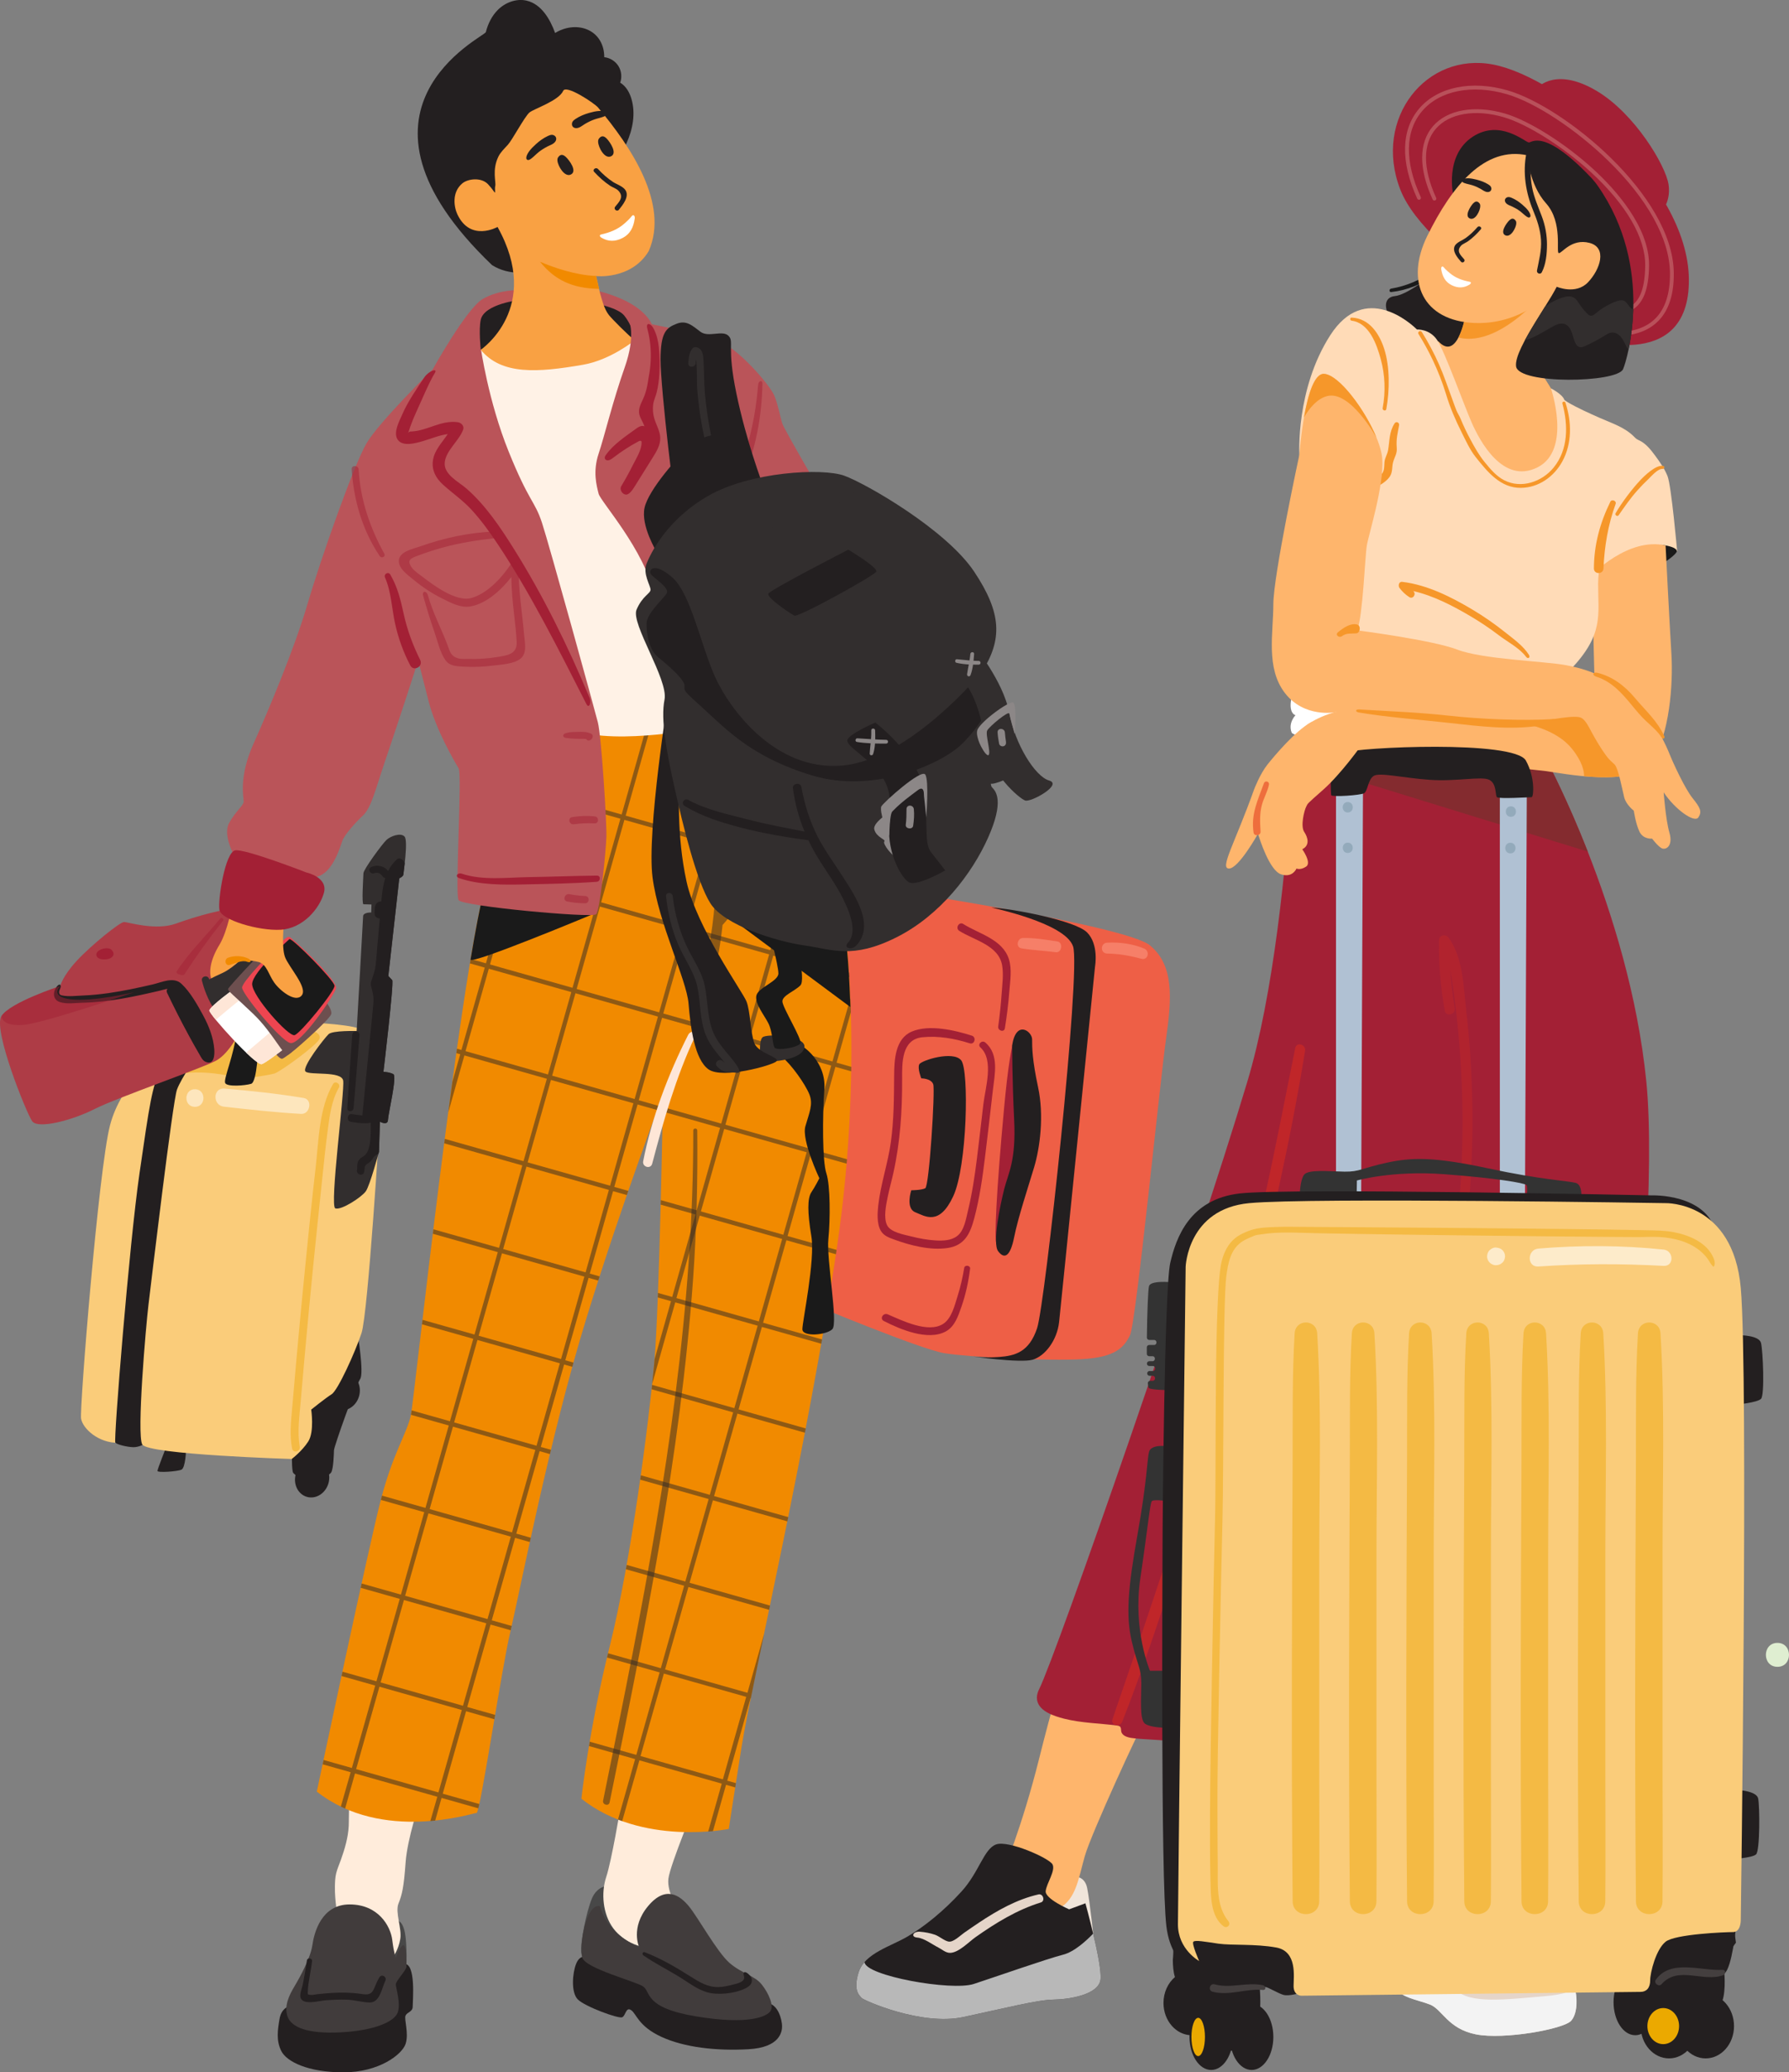 <?xml version="1.0" encoding="UTF-8"?>
<svg xmlns="http://www.w3.org/2000/svg" id="Lager_2" data-name="Lager 2" viewBox="0 0 1338.21 1549.36">
  <rect x="0" y="0" width="1338.21" height="1549.36" fill="#808080" stroke="none"/>
  <defs>
    <style>
      .cls-1 {
        fill: #ed4550;
      }

      .cls-1, .cls-2, .cls-3, .cls-4, .cls-5, .cls-6, .cls-7, .cls-8, .cls-9, .cls-10, .cls-11, .cls-12, .cls-13, .cls-14, .cls-15, .cls-16, .cls-17, .cls-18, .cls-19, .cls-20, .cls-21, .cls-22, .cls-23, .cls-24, .cls-25, .cls-26, .cls-27, .cls-28, .cls-29, .cls-30, .cls-31, .cls-32, .cls-33, .cls-34, .cls-35, .cls-36, .cls-37, .cls-38, .cls-39, .cls-40, .cls-41, .cls-42, .cls-43 {
        stroke-width: 0px;
      }

      .cls-2 {
        fill: #f0e5da;
      }

      .cls-3 {
        fill: #fee6d7;
      }

      .cls-4, .cls-26 {
        fill: #a32035;
      }

      .cls-5 {
        fill: #1a1a1a;
      }

      .cls-6 {
        fill: #333;
      }

      .cls-7 {
        fill: #fba;
      }

      .cls-8 {
        fill: #322e2e;
      }

      .cls-9 {
        fill: #f6972a;
      }

      .cls-10 {
        fill: #e5d5c9;
      }

      .cls-11 {
        fill: #fda089;
      }

      .cls-12 {
        fill: #413c3c;
      }

      .cls-13 {
        fill: #ee6e3d;
      }

      .cls-14 {
        fill: #ffecdb;
      }

      .cls-15, .cls-16 {
        fill: #c02629;
      }

      .cls-16, .cls-26, .cls-27, .cls-44, .cls-34 {
        opacity: .5;
      }

      .cls-17 {
        fill: #ffdbb7;
      }

      .cls-18 {
        fill: #8c8787;
      }

      .cls-19 {
        fill: #f18a00;
      }

      .cls-20 {
        fill: #842b2f;
      }

      .cls-21 {
        opacity: .6;
      }

      .cls-21, .cls-36 {
        fill: #fff;
      }

      .cls-22 {
        fill: #ae3c46;
      }

      .cls-23 {
        fill: #b0c1d3;
      }

      .cls-24 {
        fill: #231f20;
      }

      .cls-25 {
        fill: #f4ba44;
      }

      .cls-27 {
        fill: #d08181;
      }

      .cls-28 {
        fill: #feb56c;
      }

      .cls-29 {
        fill: #ee5f46;
      }

      .cls-30 {
        fill: #eba900;
      }

      .cls-31 {
        fill: #484848;
      }

      .cls-32 {
        fill: #443f3f;
      }

      .cls-33 {
        fill: #fff2e6;
      }

      .cls-34 {
        fill: #2c2828;
      }

      .cls-35 {
        fill: #b8b8b8;
      }

      .cls-37 {
        fill: #facc7a;
      }

      .cls-38 {
        fill: #ba5459;
      }

      .cls-39 {
        fill: #93aabb;
      }

      .cls-40 {
        fill: #f9a143;
      }

      .cls-41 {
        fill: #f3f3f3;
      }

      .cls-42 {
        fill: #6d4f4f;
      }

      .cls-43 {
        fill: #dfeed1;
      }
    </style>
  </defs>
  <g id="Layer_1" data-name="Layer 1">
    <g>
      <g>
        <path class="cls-43" d="M1329.57,1228.29c11.52,0,11.54,17.9,0,17.9s-11.54-17.9,0-17.9Z"></path>
        <g>
          <path class="cls-24" d="M1066.39,209.08s-14.75,11.43-23.05,12.29c-8.31.86-9.53,9.81.56,22.11,10.1,12.3,43.71,28.55,43.71,28.55l22.57-43.37-43.79-19.58Z"></path>
          <path class="cls-5" d="M1071.95,202.62c-9.57,6.75-19.82,11.23-31.4,13.18-1.58.26-1.56,2.74.11,2.56,11.78-1.32,23.5-5.87,32.83-13.24,1.45-1.14.02-3.6-1.55-2.49Z"></path>
        </g>
        <g>
          <g>
            <path class="cls-4" d="M1241.38,160.09s8.83-7.96,6.75-22.09c-2.08-14.13-25.32-53.2-53.9-70.1-28.59-16.9-43.22-5.03-46.31.42-3.09,5.45,62.22,71.93,62.22,71.93l31.24,19.84Z"></path>
            <path class="cls-4" d="M1183.12,252.36s80.82,28.7,80.2-43.52c-.62-72.22-96.19-150.76-146.22-160.55-50.03-9.79-90.13,40.12-69.76,93.14,20.37,53.02,135.78,110.93,135.78,110.93Z"></path>
            <path class="cls-27" d="M1208.38,251.18s.05,0,.07,0c13.79.07,24.55-3.69,31.97-11.17,7.93-7.99,11.83-20.17,11.61-36.18-.8-58.02-82.05-123.94-124.04-136.18-26.99-7.87-52.38-2.76-66.25,13.33-13.74,15.93-14.31,39.92-1.6,67.55.33.72,1.19,1.04,1.91.71.72-.33,1.04-1.19.71-1.91-12.21-26.54-11.79-49.43,1.17-64.46,13.13-15.22,37.37-19.99,63.26-12.44,20.98,6.12,51.31,25.99,75.48,49.44,29.63,28.76,46.14,58.6,46.49,84.01.21,15.21-3.42,26.68-10.78,34.11-6.86,6.91-16.92,10.38-29.91,10.32-.8,0-1.45.64-1.45,1.43,0,.77.6,1.41,1.37,1.45Z"></path>
            <path class="cls-27" d="M1198.57,235.24s.04,0,.07,0h.88c15.74.1,33.59.2,34.01-36.65.33-29.12-25.77-57.5-41.36-71.82-21.14-19.42-48.49-36.66-66.51-41.91-22.47-6.55-43.09-2.9-53.8,9.52-10.67,12.38-10.74,31.82-.2,54.74.33.72,1.19,1.04,1.91.71.72-.33,1.04-1.19.71-1.91-10.04-21.84-10.13-40.18-.24-51.65,9.97-11.56,29.44-14.87,50.81-8.64,17.64,5.14,44.51,22.11,65.36,41.26,26.31,24.17,40.67,48.91,40.43,69.67-.39,33.99-15.31,33.9-31.11,33.81h-.88c-.8,0-1.45.63-1.45,1.43,0,.77.6,1.41,1.37,1.45Z"></path>
          </g>
          <path class="cls-28" d="M1096.14,236.23s-5.96,34.64-20.38,18.78l-18.09,47.62c121.9,154.23,109.48,1.25,107.48-2.93-15.86-33.16-31.87-26.01,3.46-93.32,35.33-67.31-72.48,29.85-72.48,29.85Z"></path>
          <path class="cls-9" d="M1090.96,252.34c3.57-6.76,5.18-16.11,5.18-16.11,0,0,.41-.37,1.17-1.05.03-.03.07-.06.1-.09.16-.15.34-.3.53-.47.05-.04.1-.09.14-.13.18-.16.37-.33.58-.51.09-.08.19-.17.29-.26.17-.15.35-.31.53-.47.13-.12.27-.24.41-.36.19-.17.39-.35.6-.53.13-.11.25-.22.39-.34.22-.19.45-.4.69-.6.16-.14.32-.28.48-.42.21-.18.43-.38.65-.57.2-.17.39-.34.59-.52.22-.19.44-.38.67-.58.22-.19.44-.38.66-.57.22-.19.45-.39.68-.59.24-.21.48-.42.73-.63.23-.19.46-.4.69-.6.26-.23.53-.45.8-.69.27-.23.55-.47.82-.7.24-.2.47-.4.72-.61.34-.29.68-.58,1.03-.88.21-.18.41-.35.62-.53,0,0,.02-.01.02-.02,1.13-.86,2.27-1.76,3.43-2.72,23.78-4.79,47.84-6.67,27.36,11.64-25.36,22.67-42.78,22.04-50.58,19.89Z"></path>
          <path class="cls-24" d="M1195.34,139.21c-1.67-2.41-3.54-4.7-5.56-6.82-35.17-36.83-44-25.57-46.24-25.89-3.06-.43-21.53-17.49-41.81-4.33-21.51,13.96-14.63,43.95-14.63,43.95,0,0,84.02,48.13,80.66,60.91-3.36,12.78-35.69,53.41-33.7,66.95,1.99,13.53,75.46,12.3,80.03,2.03,3.07-6.91,23.73-75.73-18.74-136.8Z"></path>
          <path class="cls-28" d="M1164.37,214.36s-22.8,28.73-61.56,27.11c-38.3-1.6-52.01-30.88-35.19-65.05,18.65-37.9,43.09-67.17,74.86-60.31,0,0,1.21,21.62,14,35.91,12.78,14.3,7.23,36.9,9.52,37.22,2.29.33,9.38-11.14,22.92-7.66,13.54,3.49,8.09,19.87-1.07,29.48-9.17,9.61-23.47,3.29-23.47,3.29Z"></path>
          <path class="cls-24" d="M1157.18,183.05c.02-7.29-1.33-14.58-3.91-21.4-2.72-7.19-5.81-14.03-7.23-21.64-1.52-8.13-1.42-16.27-.56-24.46.25-2.38-3.24-3.28-3.73-.82-2.82,14.25-.49,29.12,5,42.44,2.98,7.22,5.43,14.26,5.94,22.14.53,8.08-1.5,15.16-2.99,22.97-.4,2.11,2.56,3.28,3.59,1.31,3.15-6.03,3.87-13.82,3.88-20.53Z"></path>
          <path class="cls-8" d="M1140.82,254.09c.41-.77.84-1.54,1.27-2.33.13-.23.26-.47.39-.7.45-.8.91-1.6,1.37-2.41.1-.17.19-.34.29-.5,1.15-1.98,2.35-3.99,3.57-6,.14-.23.28-.46.42-.69.48-.79.96-1.58,1.45-2.36.15-.24.3-.49.45-.73.54-.88,1.08-1.75,1.63-2.62.06-.1.13-.21.19-.31.69-1.11,1.38-2.21,2.06-3.31.49-.78.97-1.56,1.45-2.33.11-.18.22-.36.33-.53,4-3.02,8.5-5.38,13.29-6.86,2.65-.82,5.65-1.35,8.08-.03,1.93,1.04,3.11,3.04,4.32,4.86,1.7,2.56,3.65,4.96,5.81,7.15.7.71,1.47,1.42,2.44,1.61,1.61.31,3.08-.89,4.34-1.96,4.47-3.79,9.63-6.78,15.14-8.77,1.77-.64,3.75-1.17,5.49-.47,1.84.75,2.89,2.64,4.11,4.22.76.99,1.82,1.92,2.97,2.31-.35,11.95-1.88,22.27-3.51,30.02-.52-.47-.98-1.08-1.29-1.67-1.32-2.47-2.35-5.13-4.08-7.34-1.72-2.21-4.36-3.98-7.15-3.73-1.92.17-3.62,1.25-5.25,2.26-4.62,2.86-9.42,5.43-14.35,7.71-1.57.73-3.38,1.43-4.98.77-.99-.41-1.71-1.27-2.26-2.19-1.51-2.51-2-5.48-2.95-8.26-.94-2.77-2.6-5.6-5.35-6.59-3.07-1.11-6.43.38-9.29,1.97-6.73,3.72-13.27,8.19-20.64,10.2.07-.13.14-.26.21-.4Z"></path>
        </g>
        <g>
          <path class="cls-2" d="M803.88,1403.06s7.39-.65,9.32,8.35c1.93,9,5.49,43.06,5.49,43.06l-29.73-9.14-9.97-15.74,24.89-26.53Z"></path>
          <path class="cls-28" d="M855.17,1288.79c-1.61,1.29-38.94,81.97-43.75,99.01-4.81,17.04-6.41,31.5-18.94,38.9-12.53,7.4-42.44-26.65-42.44-26.65,0,0,14.29-33.4,27.27-85.3,74.09-296.36,82.79-41.01,77.86-25.95Z"></path>
          <path class="cls-24" d="M799.71,1427.49s-18.16-7.86-17.52-13.65c.64-5.79,7.54-15.27,5.13-19.93-2.41-4.66-33.11-18.3-42.27-14.92-9.16,3.38-12.52,20.58-25.85,35.21-13.33,14.63-27.78,26.21-40.31,33.61-12.53,7.4-32.13,12.55-36.62,26.7-4.49,14.14.97,17.67,2.26,19.28,1.29,1.61,44.52,21.02,76.01,14.26,31.49-6.77,55.59-12.89,67.32-13.05,11.73-.17,34.06-3.55,35.34-15.13,1.28-11.57-11.28-56.88-11.28-56.88l-12.21,4.51Z"></path>
          <path class="cls-35" d="M642.27,1474.5c.91-2.87,2.45-5.37,4.43-7.59.27,10.24,65,21.85,81.71,16.38,16.71-5.47,54.78-18.83,66.83-21.89,8.54-2.17,17.8-10.87,22.47-15.76,3.1,13.13,6.17,28.22,5.5,34.22-1.28,11.57-23.61,14.96-35.34,15.13-11.73.17-35.83,6.29-67.32,13.05-31.49,6.77-74.73-12.65-76.01-14.26-1.29-1.61-6.75-5.14-2.26-19.28Z"></path>
          <path class="cls-10" d="M688.09,1444.24c3.86.3,7.61,1,11.28,2.25,3.16,1.07,7.12,4.63,10.23,5.12,3.6.58,8.75-4.6,11.48-6.5,3.72-2.6,7.45-5.18,11.23-7.69,13.78-9.16,28.25-17.35,44.51-21.08,3.44-.79,5.21,4.93,1.78,6-17.87,5.55-33.51,15.15-48.73,25.85-5.02,3.52-12.64,11.64-19.04,11.85-3.39.11-6.18-2.61-9-4.03-4.61-2.32-10.59-6.97-15.71-7.4-5.15-.43-3.17-4.76,1.97-4.37Z"></path>
          <path class="cls-4" d="M1153.63,562.12s64.88,116.79,77.86,246.55c12.98,129.76-38.93,519.05-51.9,532.03-1.66,1.66-5.03,1.71-7.17,1.88-4.89.4-9.84.2-14.73-.04-15.64-.78-31.23-2.67-46.76-4.64-20.32-2.59-40.59-5.58-60.83-8.7-21.4-3.3-42.77-6.78-64.12-10.33-18.88-3.14-37.76-6.35-56.63-9.54-12.77-2.16-25.54-4.46-38.37-6.32-2.21-.32-4.29-.42-6.52-.27-3.67.24-7-.58-10.63-1.08-9.09-1.26-18.31-1.02-27.4-2.29-3.22-.45-7.07-1.68-7.72-4.87-.25-1.21,0-2.65-.86-3.55-.57-.6-1.46-.75-2.29-.86-13.2-1.74-26.62-1.84-39.6-5.13-7.65-1.93-20.26-5.85-20.35-15.65-.02-2.26.72-4.48,1.72-6.48,12.98-25.95,116.79-324.41,155.71-454.17,38.93-129.76,38.93-376.31,38.93-376.31l181.67,129.76Z"></path>
          <path class="cls-15" d="M832.18,1285.27c22.02-64.33,44.28-128.38,63.4-193.66,18.84-64.33,35.53-129.28,50.02-194.73,8.34-37.65,15.64-75.5,23.26-113.29.98-4.87,8.14-2.74,7.36,2.03-10.84,67.02-26.08,133.5-42.68,199.31-16.4,65-34.98,129.43-55.8,193.15-11.97,36.62-24.17,73.33-38.3,109.19-1.74,4.41-8.86,2.66-7.27-2Z"></path>
          <path class="cls-16" d="M1076.38,703.05c.06-4.1,5.07-4.97,7.24-1.96,10.85,15,11.12,36.71,13.15,54.46,2.6,22.73,4.11,45.59,4.55,68.46.85,44.68-2.51,89.39-10.17,133.41-.72,4.11-6.84,2.33-6.22-1.72,6.53-42.64,9.69-85.75,8.95-128.9-.36-21.01-1.64-42.01-3.83-62.91-1.13-10.8-2.48-21.59-4.14-32.32-.34-2.2-.7-4.39-1.12-6.55.65,9.57,1.78,19.1,3.4,28.6.83,4.86-6.56,6.97-7.46,2.06-3.18-17.39-4.59-34.96-4.34-52.63Z"></path>
          <path class="cls-20" d="M1187.67,636.69l-181.11-55.83,2.88-38.93s106.07,15.43,145.5,22.63c4.2,7.87,17.9,34.39,32.73,72.13Z"></path>
        </g>
        <g>
          <path class="cls-17" d="M1254.55,412.17s-4.33-49.02-7.21-56.23c-2.19-5.48-5.74-10.52-9.22-15.24-3.14-4.25-6.71-8.85-11.54-11.25-.82-.41-1.68-.75-2.42-1.27-.71-.49-1.29-1.14-1.9-1.75-7.08-7.12-16.71-10.04-25.68-14.03-8.11-3.61-16.33-7.25-24.02-11.72-.17-.1-1.63-.82-1.62-.97,0,0-10.09,141.3-10.09,141.3h59.11l14.42-23.07,20.19-5.77Z"></path>
          <path class="cls-36" d="M967.63,515.98c1.37-4.1,2.33-16.11,3-32.06,11.84,2.54,23.68,5.08,35.52,7.61,27.77,5.94,55.57,11.76,83.48,16.96,13.59,2.53,27.21,4.88,40.87,7.04,10.2,1.62,20.39,3.32,30.45,5.65-12.99,15.86-18.86,25.08-18.86,25.08l-23.07,23.07s-149.95-14.42-152.83-21.63c-2.88-7.21,2.88-12.98,2.88-12.98,0,0-7.21-1.44-1.44-18.74Z"></path>
          <g>
            <polygon class="cls-23" points="1142.09 589.51 1140.65 915.36 1121.91 915.36 1121.91 585.19 1142.09 589.51"></polygon>
            <polygon class="cls-23" points="1019.54 589.51 1018.1 915.36 999.35 915.36 999.35 585.19 1019.54 589.51"></polygon>
            <path class="cls-5" d="M1254.23,412.57c-1.46,2.53-6.31,5.96-8.58,7.48-.57.38-1.35.07-1.5-.61l-2.5-10.95c-.15-.67.4-1.29,1.09-1.2,4.61.62,11.15,1.92,11.62,4.69.03.2-.02.41-.12.59Z"></path>
            <path class="cls-28" d="M1245.9,407.84s2.88,57.67,4.33,80.74c1.44,23.07-1.44,60.56-14.42,80.74-12.98,20.19-67.76,8.65-79.3,7.21-11.53-1.44-141.3-14.42-142.74-14.42s-37.49-17.3-37.49-18.74,19.31-13.72,38.13-12.99c18.82.73,178.86-5.04,178.86-5.04,0,0-1.44-44.7-1.44-57.67s-1.44-37.49-1.44-37.49c0,0,27.39-28.84,55.51-22.35Z"></path>
            <path class="cls-9" d="M1129.22,527.55c14.99-.49,28.91-.97,39.93-1.35l28.45.59,32.52,48.07c-10.52,6.83-29.05,6.96-45.17,5.5.03-3.59-1.19-10.69-8.97-20.41-11.53-14.42-32.03-17.92-37.64-19.77-4.16-1.37-7.61-8.85-9.12-12.63Z"></path>
            <path class="cls-24" d="M995.75,594.56s-2.88-27.39,8.65-31.72c11.53-4.33,128.42-9.62,136.97,5.77,7.21,12.98,5.77,27.39,4.33,27.39s-24.51,1.44-25.95,0c-1.44-1.44,0-10.09-5.77-12.98-5.77-2.88-24.51,1.44-44.7,0-20.19-1.44-37.49-5.77-41.81-2.88-4.33,2.88-4.33,11.53-7.21,12.98-2.88,1.44-23.07,2.88-24.51,1.44Z"></path>
            <path class="cls-28" d="M1017.38,558.51s-14.42,20.19-27.39,31.72c-12.98,11.53-11.53,10.09-12.98,12.98-1.44,2.88-4.33,14.42-1.44,18.74,2.88,4.33,4.33,10.09-1.44,12.98,0,0,7.21,10.09,2.88,12.98-4.33,2.88-7.21,1.44-7.21,1.44,0,0-2.88,7.21-11.53,4.33-8.65-2.88-15.86-25.95-17.3-30.28,0,0-14.42,25.95-21.63,25.95s4.33-18.74,18.74-59.11c0,0,4.33-11.53,10.09-18.74,5.77-7.21,20.89-25.03,32.07-31.26,11.18-6.23,37.13,18.28,37.13,18.28Z"></path>
            <path class="cls-13" d="M945.43,585.63c.85-2.35,4.26-1.44,3.76,1.04-1.07,5.3-3.85,9.84-5.25,15.02-1.79,6.66-1.42,13.31-1.01,20.12.18,2.94-4.77,3.69-5.22.71-2.1-13.81,3.18-24.35,7.72-36.89Z"></path>
            <path class="cls-39" d="M1130.18,602.85c5.04,0,5.05,7.84,0,7.84s-5.05-7.84,0-7.84Z"></path>
            <path class="cls-39" d="M1129.8,630.08c5.11,0,5.12,7.94,0,7.94s-5.12-7.94,0-7.94Z"></path>
            <path class="cls-39" d="M1008.16,599.64c5.02,0,5.03,7.81,0,7.81s-5.03-7.81,0-7.81Z"></path>
            <path class="cls-39" d="M1008.16,630.01c4.96,0,4.97,7.7,0,7.7s-4.97-7.7,0-7.7Z"></path>
          </g>
          <g>
            <path class="cls-17" d="M1125.49,513.28c-51.97-8.23-103.37-19.79-154.8-30.83,2.09-51.71,1.27-142.37,1.27-142.37,0,0-2.88-49.02,23.07-89.39,25.95-40.37,60.56-8.65,64.88-4.33,0,0,9.37-.72,15.14,7.93,5.77,8.65,20.19,49.02,25.95,62,5.77,12.98,23.07,46.14,49.02,33.16,25.95-12.98,10.09-59.11,10.09-59.11,0,0,8.65,4.33,10.09,8.65,0,0,20.19,15.86,36.04,24.51,15.86,8.65,3.6,43.97,3.6,43.97,0,0-14.42,46.14-14.42,69.21s4.33,37.49-20.19,63.44c-5.21,5.52-9.46,15.18-13.29,19.83-12.03-2.82-24.26-4.73-36.47-6.67Z"></path>
            <path class="cls-9" d="M1204.58,375.1c1.07-2.17,4.8-.64,3.95,1.67-5.66,15.37-8.41,31.92-9.09,48.21-.19,4.59-7.19,4.63-7.16,0,.08-17.77,4.55-34.06,12.3-49.88Z"></path>
            <path class="cls-9" d="M1048.9,435.02c18.68,2.21,36.68,11.29,52.67,20.83,8.4,5.01,16.45,10.61,24.1,16.71,6.21,4.96,13.78,10.25,18.03,17.08,1.23,1.97-.76,3.31-2.19,1.4-4.97-6.65-13.68-11.01-20.22-15.99-6.8-5.19-13.91-9.97-21.28-14.31-13.11-7.73-27.78-15.42-42.93-18.85,2.62,2.03-.06,6.41-2.95,4.51-2.89-1.91-5.15-4.01-7.24-6.78-1.24-1.64-.59-4.91,2.02-4.6Z"></path>
            <path class="cls-9" d="M1208.48,383.74c4.53-7.84,12.44-18.38,18.68-24.92,2.91-3.05,11.53-11.53,16.9-10.48,1.48.29.99,2.34-.44,2.24-3.58-.23-8.28,5.41-10.67,7.68-2.83,2.67-5.54,5.47-8.13,8.37-5.23,5.84-9.6,12.18-14.06,18.61-.88,1.27-3.06-.15-2.28-1.5Z"></path>
            <path class="cls-9" d="M1011.1,237.46c13.41.56,20.78,12.4,24.3,23.32,4.34,13.47,4.11,31.19,1.59,45.09-.32,1.78-3.06,1.03-2.73-.75,2.27-12.16,1.81-24.68-1.43-36.63-2.99-11-8.62-27.04-21.73-28.71-1.43-.18-1.53-2.38,0-2.32Z"></path>
            <path class="cls-9" d="M1030.94,356.29c5.05-2.56,4.28-6.44,4.68-10.79.29-3.22,2.1-5.64,2.68-8.88,1.27-7.22.7-13.58,4.89-20.1,1.16-1.81,3.72-.61,3.36,1.41-1.09,6.05-2.29,10.3-1.76,16.67.39,4.65-1.48,6.6-2.69,10.83-1.03,3.61-.25,6.99-2.2,10.4-1.62,2.83-5.86,6.09-8.82,7.31-2.91,1.2-2.92-5.44-.13-6.86Z"></path>
            <path class="cls-9" d="M1063.54,248.18c4.84,7.77,9.16,15.88,12.87,24.25,3.81,8.58,6.71,17.49,10,26.27,1.03,2.74,1.94,5.55,3.07,8.25.87,2.09,2.16,3.93,3.04,6.07,2.16,5.24,4.59,10.37,7.28,15.36,3.25,6.05,6.39,11.76,10.76,17.11,4.23,5.17,8.67,10.55,14.74,13.63,12.72,6.45,28.13,1.1,36.77-9.45,11.11-13.57,11.01-31.81,6.65-47.96-.4-1.47,1.8-2.06,2.27-.63,4.72,14.29,5.02,30.47-2.36,43.94-6.23,11.39-17.66,19.55-30.9,19.72-15.35.2-25.09-11.99-33.82-22.92-4.32-5.41-7.39-12.22-10.48-18.38-4.72-9.41-8.86-18.93-11.85-29.02-2.68-8.64-5.98-17.08-9.86-25.25-3.18-6.7-6.76-13.22-10.68-19.52-.98-1.57,1.5-3.02,2.48-1.45Z"></path>
          </g>
          <g>
            <path class="cls-28" d="M971.96,340.08s4.33-62,18.74-60.56c14.42,1.44,41.81,43.25,43.25,63.44,1.44,20.19-10.09,56.23-11.53,64.88-1.44,8.65-2.88,51.9-7.21,63.44,0,0,56.23,7.21,74.97,14.42,18.74,7.21,64.88,8.65,80.74,11.53,15.86,2.88,31.72,8.65,43.25,20.19,11.53,11.53,17.3,18.74,21.63,23.07,4.33,4.33,10.09,15.86,12.98,23.07,2.88,7.21,11.53,25.95,17.3,33.16,5.77,7.21,7.21,10.09,4.33,14.42-2.88,4.33-17.3-5.77-25.95-18.74,0,0,1.44,20.19,4.33,30.28,2.88,10.09-2.88,12.98-5.77,11.53-2.88-1.44-7.21-7.21-7.21-7.21,0,0-6.49.72-9.37-5.05-2.88-5.77-4.33-15.86-4.33-15.86,0,0-5.77-4.33-7.21-10.09-1.44-5.77-4.33-21.63-7.21-24.51-2.88-2.88-4.33-2.88-11.53-14.42-7.21-11.53-8.65-17.3-12.98-20.19-4.33-2.88-23.07,1.44-36.05,2.88-12.98,1.44-93.72-4.33-109.58-7.21-15.86-2.88-38.93,0-38.93,0,0,0-23.07,4.33-37.49-14.42-14.42-18.74-8.65-44.7-8.65-66.32s19.46-111.74,19.46-111.74Z"></path>
            <path class="cls-9" d="M975.41,312.07c2.83-16.22,7.64-33.31,15.29-32.55,11.27,1.13,30.48,26.94,39.01,47.79-.04-.07-19.56-35.53-36.85-31.21-7.4,1.85-13.21,8.72-17.45,15.97Z"></path>
            <path class="cls-9" d="M1000.79,472.73c3.87-3.19,9.53-7.19,14.42-5.77,3,.88,2.25,6.29-.64,6.56-3.89.36-7.24-.47-10.64,2.03-2.36,1.73-5.42-.94-3.14-2.82Z"></path>
            <path class="cls-9" d="M1016.65,530.4c22.4,1.36,45.29,2.22,67.59,4.72,22.4,2.51,54.96,3.93,78.03,2.49,2.4-.15-8.17,4.59-10.64,4.96-22.19,3.27-45.26.42-67.39-2.06-22.54-2.53-45.46-4.12-67.83-7.83-2.81-.47-2.6-2.45.24-2.28Z"></path>
            <path class="cls-9" d="M1194.83,503c11.37,2.77,20.61,9.86,28.02,18.7,8.01,9.56,17.05,17.43,22.16,28.89.56,1.26-1.13,2.33-1.89,1.1-3.06-4.94-7.73-8.74-11.92-12.66-3.85-3.61-7.15-7.65-10.5-11.72-7.67-9.31-15.15-17.73-26.7-21.42-3.32-1.06-2.58-3.72.83-2.89Z"></path>
          </g>
        </g>
        <g>
          <g>
            <path class="cls-2" d="M1060.49,1403.72s-3.17-2.69-5.61,3.41c-2.45,6.09-6.52,46.21-6.52,46.21l11.83.5.31-50.12Z"></path>
            <path class="cls-7" d="M1057.14,1422.81c1.14-10.53-1.13-21.01.22-31.51.6-4.62,1.83-9.12,2.8-13.67.92-4.29,1.16-8.44,1.49-12.77.74-9.61,1.43-19.23,1.67-28.86.18-7.49.15-14.99-.09-22.48l61.9-2.02s-17.03,61.8-17.56,91.31c-.53,29.51-49.3,27.62-49.3,27.62-1.4-2.2-1.41-5.02-1.13-7.62Z"></path>
            <path class="cls-10" d="M1054.86,1424.81s6.96-4.99,6.6-9.38c-.36-4.39.26-14.75,6-16.7,5.73-1.94,40.62-7.75,45.49-2.26,4.87,5.49,29.2,50.65,38.82,60.17,9.62,9.52,23.99,23.08,25.94,28.81,1.94,5.73,3.02,18.91-2.35,25.24-5.37,6.33-50.38,14.45-71.35,10.27-20.97-4.17-25.1-18.57-34.24-22.24-9.14-3.67-24.02-5.4-26.2-14.06-2.18-8.66,11.3-59.86,11.3-59.86Z"></path>
            <path class="cls-41" d="M1175.35,1510.7c-5.37,6.33-50.38,14.45-71.35,10.27-20.97-4.17-25.1-18.57-34.24-22.24-9.14-3.67-24.02-5.4-26.2-14.06-1.04-4.13,1.48-17.9,4.39-31.2,3.67,4.96,9.23,8.72,16.91,12.51,7.68,3.79,12.67,10.75,23.87,21.62,11.2,10.87,37.43,7.24,66.7,4.84,14.95-1.23,20.54-3.99,22.44-6.4,1.83,5.99,2.68,18.52-2.53,24.66Z"></path>
            <path class="cls-10" d="M1067.79,1420.81c11.24,11.64,22.54,21.85,32.75,34.4.78.95,1.99,3.28,3.02,3.86,1.62.92,3.9,0,6.06-.35,4.22-.69,8.47-1.2,12.73-1.6,4.26-.39,8.54-.65,12.82-.75,2.08-.05,6.94.84,9.85.61-.32-1.42-.76-2.85-1.11-4.18-1.04-3.96,4.68-6.22,6.08-2.22,2.71,7.73,3.88,12.64-5.65,13.03-12.5.51-24.51,1.9-36.84,3.97-3.93.66-6.24,1.13-9.23-1.86-3.91-3.91-7.15-8.75-10.71-13.01-8.13-9.74-16.66-19.13-24.79-28.87-2.94-3.52,1.79-6.37,5.02-3.03Z"></path>
          </g>
          <path class="cls-24" d="M878.88,1478.14c-1.22-3.68-1.55-8.72-1.58-12.82.66-6.26.3-12.49.38-18.9.11-8.56,1.05-17.05,2.41-25.49l49.34-11.75,12.98,27.39s-1.44,33.16-5.77,33.16-7.1-1.39-9.93-2.8c-.28.05-.56.05-.84,0-.93.63-1.84,3.33-2.7,6.89,9.69,2.24,16.98,11.98,16.98,23.67,0,13.34-9.5,24.15-21.22,24.15-5.22,0-10-2.16-13.7-5.72-3.7,3.56-8.47,5.72-13.7,5.72-11.72,0-21.22-10.81-21.22-24.15,0-7.93,3.38-14.95,8.56-19.35Z"></path>
          <path class="cls-6" d="M872.47,1081.17s-11.53-1.44-12.98,4.33c-1.44,5.77-1.44,21.63-8.65,62-7.21,40.37-8.65,60.56-4.33,79.3,4.33,18.74,7.21,20.19,7.21,31.72s-1.44,27.39,2.88,30.28c4.33,2.88,14.42,2.88,14.42,2.88l.72-42.53h-11.53s-12.98-30.28-7.21-69.21c5.77-38.93,7.21-56.23,8.65-57.67,1.44-1.44,11.53,0,11.53,0l-.72-41.09Z"></path>
          <path class="cls-6" d="M1182.75,897.4s1.62-11.51-4.13-13.04c-5.74-1.53-25.26-2.22-65.36-10.82-40.37-8.65-56.91-8.34-75.72-4.3-18.81,4.04-20.29,6.9-31.83,6.73-11.53-.17-27.37-1.86-30.32,2.42-2.95,4.28-3.1,14.37-3.1,14.37l42.52,1.37.17-11.53s26.31-7.63,65.11-4.73c39.24,2.93,60.31,6.63,61.73,8.1,1.42,1.46-.17,11.53-.17,11.53l41.1-.1Z"></path>
          <path class="cls-6" d="M862.2,1032.34c2.41,0,2.41-3.74,0-3.74h-2.31c-.95,0-1.73-.75-1.77-1.7,0-.01,0-.03,0-.04-.04-1,.77-1.84,1.77-1.84h2.44c2.41,0,2.41-3.74,0-3.74h-2.64c-.97,0-1.76-.77-1.77-1.74,0-.01,0-.02,0-.04-.02-.99.78-1.8,1.77-1.8h2.38c2.41,0,2.41-3.74,0-3.74h-2.45c-.98,0-1.77-.78-1.78-1.76,0-1.6,0-3.23,0-4.88,0-.98.8-1.77,1.78-1.77h3.63c2.41,0,2.41-3.74,0-3.74h-3.58c-.99,0-1.79-.81-1.78-1.79.19-18.13.9-36.39,1.61-38.52,1.2-3.61,11.44-3.2,15.63-2.97.94.05,1.67.83,1.67,1.77v77.27c0,.99-.81,1.79-1.8,1.77-3.96-.05-13.25-.3-15.5-1.43-.36-.18-.66-1.47-.89-3.58-.12-1.05.7-1.99,1.76-1.99h1.83Z"></path>
          <path class="cls-24" d="M905.64,1479.1s-28.84-2.88-33.16-38.93c-4.33-36.04-2.88-263.85-2.88-284.04s1.44-193.2,5.77-211.95c4.33-18.74,14.42-47.58,51.9-51.9,37.49-4.33,308.55,1.44,308.55,1.44,0,0,40.37-1.44,47.58,27.39,7.21,28.84-41.81,86.51-41.81,86.51l-309.99,452.73-25.95,18.74Z"></path>
          <g>
            <ellipse class="cls-24" cx="936.27" cy="1522.91" rx="16.22" ry="24.68"></ellipse>
            <path class="cls-24" d="M972.68,1489.92s-8.65,2.88-12.98,1.44c-4.33-1.44-11.53-5.77-12.98-5.77s-4.33,1.44-4.33,1.44c0,0,1.44,18.74-1.44,21.63s-8.65,7.21-8.65,7.21c0,0-1.44,17.3-2.88,17.3h-10.09s1.44-21.63-2.88-24.51c-4.33-2.88-8.72-7.88-9.4-9.71-.69-1.83.75-11.92.75-11.92,0,0-5.77-1.44-5.77-5.77s-1.44-12.98-5.77-15.86c-4.33-2.88-7.21-12.98-7.21-12.98l1.44-17.3,86.51,11.53,4.33,31.72-8.65,11.53Z"></path>
            <ellipse class="cls-24" cx="906" cy="1522.91" rx="16.22" ry="24.68"></ellipse>
            <path class="cls-30" d="M891.22,1522.91c0,7.9,2.26,14.3,5.05,14.3s5.05-6.4,5.05-14.3-2.26-14.3-5.05-14.3-5.05,6.4-5.05,14.3Z"></path>
            <path class="cls-32" d="M908.48,1483.57c11.96,3.29,24.05-1.84,36.11.64,2.56.53,2.64,3.79-.02,3.55-12.46-1.16-25.29,4.64-37.6,1.31-3.54-.96-2.03-6.47,1.52-5.5Z"></path>
          </g>
          <path class="cls-24" d="M1223.19,1472.28c.31,0,.62.04.92.07-.22-1.92.26-6.41.6-9.11-.18-.05-.37-.07-.55-.12-1.67-.45-2.2-1.91-1.94-3.23-1.48-.9-2.99-2.35-2.99-4.57,0-4.33-1.44-12.98-5.77-15.86-4.33-2.88-7.21-12.98-7.21-12.98l1.44-17.3,86.51,11.53,4.33,31.72-8.65,11.53s-8.65,2.88-12.98,1.44c-4.33-1.44-11.53-5.77-12.98-5.77-.1,0-.21.02-.32.03.41,1.06-.18,2.28-1.84,2.13-.71-.07-1.41-.1-2.12-.13.12,1.82.46,7.54.25,12.62,5.76,3.79,9.8,12.5,9.8,22.66,0,13.63-7.26,24.68-16.22,24.68-6.55,0-12.18-5.92-14.74-14.42h-.8c-2.56,8.5-8.19,14.42-14.74,14.42-8.96,0-16.22-11.05-16.22-24.68s7.26-24.68,16.22-24.68Z"></path>
          <g>
            <ellipse class="cls-24" cx="1275.86" cy="1514.79" rx="21.22" ry="24.15"></ellipse>
            <path class="cls-24" d="M1298.53,1440.9s-2.88,30.28-8.65,34.6c0,0,1.44,17.3-2.88,23.07q-4.33,5.77-5.77,8.65c-1.44,2.88-2.88,18.74-14.42,18.74s-17.3-7.21-18.74-14.42c-1.44-7.21-4.33-28.84-7.21-27.39-2.88,1.44-5.77,2.88-10.09,2.88s-5.77-33.16-5.77-33.16l12.98-27.39,60.56,14.42Z"></path>
            <path class="cls-32" d="M1238.59,1480.14c11.1-15.75,34.14-6.41,49.94-7.41,2.41-.15,2.54,3.22.54,3.96-15.14,5.63-33.78-7.34-46.18,6.77-2.03,2.31-6.1-.76-4.3-3.32Z"></path>
            <ellipse class="cls-24" cx="1248.47" cy="1514.79" rx="21.22" ry="24.15"></ellipse>
            <ellipse class="cls-30" cx="1244.14" cy="1514.79" rx="11.85" ry="13.49"></ellipse>
          </g>
          <path class="cls-24" d="M1301.41,998.26s14.42,0,15.86,5.77c1.44,5.77,2.88,38.93,0,41.81-2.88,2.88-18.74,4.33-18.74,4.33l2.88-51.9Z"></path>
          <path class="cls-24" d="M1299.51,1338.27s14.41.54,15.63,6.36c1.22,5.82,1.42,39.01-1.57,41.78-2.99,2.77-18.89,3.62-18.89,3.62l4.83-51.76Z"></path>
          <path class="cls-37" d="M896.98,1466.13s-15.86-8.65-15.86-27.39,5.77-491.65,5.77-491.65c0,0,1.44-43.25,47.58-47.58,46.14-4.33,311.43,0,311.43,0,0,0,50.46-1.44,56.23,63.44,5.77,64.88,0,472.91,0,472.91,0,0,0,8.65-5.77,8.65s-43.25,1.44-50.46,7.21c-7.21,5.77-11.53,23.07-11.53,28.84s-2.88,8.65-7.21,8.65-253.76,2.88-253.76,2.88c0,0-5.77,0-5.77-7.21s2.88-25.95-12.98-28.84c-15.86-2.88-33.16-1.44-43.25-2.88-10.09-1.44-17.3-2.88-18.74-1.44-1.44,1.44,4.33,14.42,4.33,14.42Z"></path>
          <path class="cls-25" d="M905.15,1352.94c-.03-32.68,2.72-177.89,3.71-216.67,1-38.8-.86-170.23,4.99-193.34,2.12-8.37,6.26-15.68,14.05-19.89,2.49-1.35,5.12-2.46,7.81-3.35,5.89-1.95,12.29-2.09,18.48-2.34,6.69-.27,13.47-.14,20.11-.09,4.79.03,9.57.06,14.36.09,6,.04,12.01.08,18.01.12,6.99.05,13.97.09,20.96.14,7.73.05,15.47.11,23.2.17,8.24.06,16.49.12,24.73.19,8.52.07,17.03.14,25.55.21,8.56.07,17.11.15,25.67.23,8.36.08,16.72.16,25.07.25,7.92.08,15.85.17,23.77.26,7.25.09,14.51.18,21.76.28,6.35.09,12.7.18,19.05.29,5.21.09,10.41.19,15.62.3,6.65.15,13.33.17,19.88,1.42,11.7,2.25,25.07,7.76,29.92,19.56.78,1.9,1.24,4.15.23,5.94-.07.12-.15.24-.28.27-.17.05-.33-.08-.47-.2-1.68-1.54-2.5-3.57-3.83-5.42-1.26-1.76-2.7-3.39-4.29-4.86-8.62-7.97-20.83-11.08-32.28-11.68-5.37-.28-10.83.08-16.23.05-5.23-.02-10.46-.06-15.69-.09-6.38-.04-12.76-.1-19.14-.15-7.29-.06-14.57-.13-21.86-.2-7.95-.08-15.89-.16-23.84-.24-8.36-.09-16.72-.18-25.08-.28-8.53-.1-17.06-.2-25.59-.3-8.45-.1-16.91-.21-25.36-.32-8.13-.11-16.26-.22-24.4-.33-7.57-.11-15.13-.22-22.7-.34-6.75-.1-13.51-.21-20.26-.33-5.7-.1-11.4-.2-17.09-.32-13.47-.27-26.87-1.27-40.25.87-1.71.27-3.75.39-5.34,1.08-1.54.67-3.14,1.29-4.68,2-1.33.61-2.63,1.3-3.88,2.08-9.13,5.68-11.02,16.68-12.26,26.52-2.57,20.38-1.88,142.97-2.84,181.76-.95,38.69-3.97,179.14-3.77,209.64.1,15.95-.02,31.9.22,47.85.22,14.26-1.56,30.89,7.97,42.59,2.17,2.66-1.06,5.81-3.73,3.73-9.71-7.58-9.36-22.58-9.67-33.66-.5-17.82-.33-35.65-.35-53.47Z"></path>
          <path class="cls-21" d="M1150.71,933.49c31.06-2.6,62.73-2.51,93.74.76,7.62.8,7.95,12.59,0,12.17-31.35-1.69-62.41-1.7-93.74.48-8.64.6-8.52-12.69,0-13.4Z"></path>
          <path class="cls-21" d="M1114.3,934.65c1.22-1.12,2.95-2.1,4.66-1.93.1,0,.19.02.29.03,1.78.18,3.33.61,4.64,1.92,1.14,1.14,1.99,3.01,1.92,4.64-.08,1.7-.63,3.46-1.92,4.64l-1.33,1.03c-1.02.59-2.13.89-3.31.9-.1,0-.19.02-.29.03-1.58.16-3.58-.85-4.66-1.93-1.14-1.14-2-3.02-1.93-4.66.08-1.7.64-3.47,1.93-4.66Z"></path>
          <g>
            <path class="cls-25" d="M966.9,1091.56c.14-31.53-.38-63.19,1.52-94.68.65-10.85,16.22-10.87,16.87,0,3.31,54.78,1.54,110.11,1.54,164.97v164.97c0,31.55.25,63.12-.04,94.68-.12,12.78-19.75,12.81-19.87,0-1.02-109.94-.52-219.99-.02-329.93Z"></path>
            <path class="cls-25" d="M1009.7,1091.56c.14-31.53-.38-63.19,1.52-94.68.65-10.85,16.22-10.87,16.87,0,3.31,54.78,1.54,110.11,1.54,164.97v164.97c0,31.55.25,63.12-.04,94.68-.12,12.78-19.75,12.81-19.87,0-1.02-109.94-.52-219.99-.02-329.93Z"></path>
            <path class="cls-25" d="M1052.5,1091.56c.14-31.53-.38-63.19,1.52-94.68.65-10.85,16.22-10.87,16.87,0,3.31,54.78,1.54,110.11,1.54,164.97v164.97c0,31.55.25,63.12-.04,94.68-.12,12.78-19.75,12.81-19.87,0-1.02-109.94-.52-219.99-.02-329.93Z"></path>
            <path class="cls-25" d="M1095.3,1091.56c.14-31.53-.38-63.19,1.52-94.68.65-10.85,16.22-10.87,16.87,0,3.31,54.78,1.54,110.11,1.54,164.97v164.97c0,31.55.25,63.12-.04,94.68-.12,12.78-19.75,12.81-19.87,0-1.02-109.94-.52-219.99-.02-329.93Z"></path>
            <path class="cls-25" d="M1138.1,1091.56c.14-31.53-.38-63.19,1.52-94.68.65-10.85,16.22-10.87,16.87,0,3.31,54.78,1.54,110.11,1.54,164.97v164.97c0,31.55.25,63.12-.04,94.68-.12,12.78-19.75,12.81-19.87,0-1.02-109.94-.52-219.99-.02-329.93Z"></path>
            <path class="cls-25" d="M1180.9,1091.56c.14-31.53-.38-63.19,1.52-94.68.65-10.85,16.22-10.87,16.87,0,3.31,54.78,1.54,110.11,1.54,164.97v164.97c0,31.55.25,63.12-.04,94.68-.12,12.78-19.75,12.81-19.87,0-1.02-109.94-.52-219.99-.02-329.93Z"></path>
            <path class="cls-25" d="M1223.7,1091.56c.14-31.53-.38-63.19,1.52-94.68.65-10.85,16.22-10.87,16.87,0,3.31,54.78,1.54,110.11,1.54,164.97v164.97c0,31.55.25,63.12-.04,94.68-.12,12.78-19.75,12.81-19.87,0-1.02-109.94-.52-219.99-.02-329.93Z"></path>
          </g>
        </g>
      </g>
      <g>
        <g>
          <path class="cls-20" d="M698.83,784.54s25.4-2.99,29.89,8.97c4.48,11.96-5.98,121.04-17.93,125.53-11.95,4.48-37.36-4.48-37.36-14.94,0-10.46,5.98-58.28,5.98-73.22,0-12.05-1.49-35.86,4.48-41.84,5.98-5.98,14.94-4.48,14.94-4.48Z"></path>
          <path class="cls-29" d="M664.46,664.99s177.83,26.9,195.76,41.84c17.93,14.94,16.44,38.85,11.96,70.24-4.48,31.38-22.42,212.2-26.9,221.17-4.48,8.97-10.46,16.44-35.86,17.93-25.4,1.49-85.18-1.49-103.11-4.48-17.93-2.99-97.31-36.06-97.31-36.06l-44.78-139.31,25.53-122.01,74.72-49.31Z"></path>
          <path class="cls-24" d="M741.69,678.5c-1.4-.07,55.02,11.15,60.99,29.08,5.98,17.93-20.92,267.49-26.9,285.42-5.98,17.93-16.5,20.64-28.42,21.53-11.93.89-20.89-.52-20.89-.52,0,0,36.52,5.25,45.91,2.58,9.38-2.67,18.35-14.63,19.84-28.08,1.49-13.45,26.9-266,26.9-266,0,0,2.99-16.44-5.98-25.4-8.97-8.97-56.24-17.82-71.45-18.62Z"></path>
          <path class="cls-4" d="M761.59,774.08s-4.48-10.46-10.46,53.8c-5.98,64.26-7.31,98.01-5.9,101.31,1.41,3.3,8.89-13.14,8.89-13.14l19.43-68.74-11.95-73.22Z"></path>
          <path class="cls-24" d="M757.11,781.56s0,25.4,1.49,55.29c1.57,31.34-4.48,40.35-7.47,52.3-2.99,11.95-8.97,40.35-4.48,46.33,4.48,5.98,8.97,4.48,11.95-10.46,2.99-14.94,10.46-37.36,14.94-52.3,4.48-14.94,7.47-38.85,2.99-59.77-4.48-20.92-4.48-29.89-4.48-35.87,0-5.98-11.95-14.94-14.94,4.48Z"></path>
          <path class="cls-4" d="M664.03,982.65c10.7,4.58,29.99,14.28,41.31,7.24,6.49-4.03,8.74-13.86,10.94-20.81,2.19-6.93,3.8-13.98,4.97-21.15.4-2.47,4.72-1.92,4.4.6-1.23,9.69-3.23,19.16-6.46,28.4-2.41,6.88-4.93,14.85-11.77,18.54-13.41,7.23-34.19-1.64-46.3-7.84-3.38-1.73-.41-6.4,2.91-4.98Z"></path>
          <path class="cls-4" d="M720.57,690.83c11.79,7.45,29.34,11.32,34.11,26.29,2.39,7.51.91,16.46.32,24.15-.71,9.23-1.86,18.4-3.34,27.53-.54,3.3-5.42,1.85-4.98-1.37,1.13-8.22,2.02-16.47,2.59-24.74.46-6.78,1.51-14.27.34-21-2.62-15-20.97-18.73-32.03-25.72-3.23-2.04-.25-7.2,3.01-5.14Z"></path>
          <path class="cls-24" d="M689.12,806.21s7.47,0,8.97,4.48c1.49,4.48-2.99,76.21-5.98,77.71-2.99,1.49-10.46,1.49-10.46,1.49,0,0-4.48,13.45,2.99,16.44,7.47,2.99,17.93,10.46,28.39-11.95,10.46-22.42,11.96-94.15,5.98-101.62-5.98-7.47-29.89,0-31.38,2.99-1.49,2.99,1.49,10.46,1.49,10.46Z"></path>
          <path class="cls-4" d="M656.96,901.17c1.79-15.93,7.21-31.36,9.42-47.29,2.31-16.67,2.33-33.19,2.46-49.97.09-11.55.75-27.34,13.17-32.65,13-5.56,32.14-1.05,44.94,3.03,3.64,1.16,2.08,6.91-1.58,5.74-11.29-3.6-23.55-5.76-35.43-4.54-15.56,1.6-15.2,19.17-15.14,31.22.12,23.79-1.41,47.16-6.59,70.45-1.33,5.97-3,11.87-4.22,17.86-1.19,5.8-3.24,15.39-.41,21.04,2.66,5.33,12.82,7.03,18.14,8.36,5.93,1.49,12.05,2.63,18.16,2.99,5.4.32,11.57.13,16.04-3.27,5.43-4.13,6.64-12.84,8.17-19.11,3.06-12.57,4.98-25.38,6.59-38.2,1.73-13.76,3.28-27.54,4.9-41.3,1.43-12.14,8.13-33.07-2.22-42.43-2.51-2.27,1.16-5.84,3.68-3.68,10.58,9.05,6.98,23.96,5.6,36.08-1.9,16.65-3.81,33.3-5.86,49.93-1.87,15.22-4.04,30.46-7.99,45.3-3.07,11.55-7.15,20.45-20.02,22.34-12.97,1.91-27.89-1.93-39.97-6.36-3.93-1.44-7.78-2.79-9.98-6.61-3.01-5.24-2.49-13.28-1.86-18.93Z"></path>
          <g class="cls-44">
            <path class="cls-11" d="M828.17,704.79c9.28-.51,19.04.81,27.66,4.37,4.58,1.89,2.98,9.05-2.11,7.67-8.51-2.31-16.71-3.77-25.55-3.91-5.26-.08-5.2-7.84,0-8.13Z"></path>
            <path class="cls-11" d="M765.17,701.28c8.54-.19,17.25,1.34,25.68,2.55,4.54.65,3.51,8.69-1.09,8.08-8.52-1.11-17.17-1.47-25.64-2.86-4.52-.74-3.26-7.68,1.05-7.77Z"></path>
          </g>
        </g>
        <g>
          <g>
            <g>
              <path class="cls-31" d="M454.82,1409.88s-7.97,0-11.96,9.3c-3.98,9.3-9.11,33.34-7.88,41.25,1.23,7.9,51.71,1.26,51.71,1.26l3.99-21.25-35.87-30.55Z"></path>
              <path class="cls-24" d="M437.56,1463.02s-3.99-1.33-6.64,5.31c-2.66,6.64-3.99,21.25,1.33,26.57,5.31,5.31,30.55,14.61,33.21,13.28,2.66-1.33,2.66-7.97,6.64-5.31,3.99,2.66,5.31,11.96,22.58,19.93,17.27,7.97,41.18,10.63,65.09,9.3,23.91-1.33,25.24-13.28,25.24-17.27,0-3.98-2.66-17.27-11.96-17.27s-135.49-34.54-135.49-34.54Z"></path>
              <path class="cls-14" d="M464.12,1351.43s-6.64,39.85-10.63,51.81c-3.99,11.96-2.66,27.9,5.31,38.52,7.97,10.63,19.93,13.28,19.93,13.28l29.22-26.57s-9.3-13.28-7.97-23.91c1.33-10.63,21.25-58.45,21.25-58.45l-57.12,5.31Z"></path>
              <path class="cls-12" d="M448.85,1425.16s3.98,19.93,29.22,30.55c0,0-6.64-14.61,6.64-30.55,13.28-15.94,23.91-7.97,30.55,0,6.64,7.97,21.25,34.54,30.55,42.51,9.3,7.97,18.6,9.3,23.91,15.94,5.31,6.64,9.3,15.94,6.64,19.93-2.66,3.98-15.94,10.63-55.79,3.98-39.85-6.64-33.21-18.6-39.85-22.58-6.64-3.98-42.51-13.28-45.16-21.25-2.66-7.97,2.66-41.18,13.28-38.52Z"></path>
              <path class="cls-24" d="M558.2,1474.72c-.55-.28-1.1-.4-1.5-.16-.95.57-.26,2.37-.09,3.17.89,4.12-5.32,5.25-8.24,6.02-3.58.95-7.3,1.81-11.01,1.87-7.95.14-14.2-3.71-20.68-7.8-10.94-6.9-22.37-13.67-34.49-18.28-1.44-.55-2.09,1.56-.98,2.33,8.88,6.21,18.71,11,27.91,16.74,7.45,4.65,14.62,10.44,23.58,11.69,7.85,1.1,19.41-.41,26.3-4.51,1.14-.68,2.21-1.59,2.84-2.78,1.24-2.34.32-4.91-1.48-6.65-.41-.4-1.29-1.21-2.14-1.64Z"></path>
            </g>
            <g>
              <path class="cls-31" d="M295.42,1436.45s3.99-2.66,6.64,5.31c2.66,7.97,1.98,26.8,1.98,26.8l-15.54,3.95-9.02-16.13,15.94-19.93Z"></path>
              <path class="cls-24" d="M215.72,1500.21s-5.31,1.33-6.64,9.3c-1.33,7.97-2.66,15.94,1.33,23.91,3.99,7.97,19.93,15.94,46.49,15.94,26.57,0,43.84-13.28,46.49-21.25,2.66-7.97-1.33-18.6,0-21.25,1.33-2.66,5.31-2.66,5.31-6.64,0-3.98,2.66-33.21-6.64-31.88-9.3,1.33-86.34,31.88-86.34,31.88Z"></path>
              <path class="cls-14" d="M314.02,1347.45s-9.3,26.57-10.63,45.16c-1.33,18.6-2.66,23.91-5.31,30.55-2.66,6.64,2.66,18.6,1.33,26.57-1.33,7.97-5.31,13.28-5.31,13.28,0,0-1.7-1.32-1.79-1.39-8.31-6.44-16.63-12.87-24.94-19.31-3.86-2.98-7.71-5.97-11.56-8.95-.85-.66-1.81-1.22-2.63-1.9-1.52-1.26-1.38-3.24-1.61-5.1-.64-5.27-1.14-10.57-1.05-15.89.05-3.3.19-6.81.98-10.02.83-3.35,2.3-6.61,3.46-9.86,2.89-8.12,5.47-16.76,5.9-25.42.03-.59.05-1.19.05-1.79,0-11.96,1.33-71.73,3.99-100.96,2.66-29.22,49.15,85.02,49.15,85.02Z"></path>
              <path class="cls-12" d="M296.08,1463.68s-1.33-2.66-2.66-13.28c-1.33-10.63-10.63-26.57-31.88-26.57-21.25,0-26.57,21.25-27.9,30.55-1.33,9.3-9.3,23.91-13.28,30.55-3.99,6.64-7.97,14.61-5.31,22.58,2.66,7.97,14.61,13.28,39.85,11.96,25.24-1.33,39.85-7.97,42.51-14.61,2.66-6.64-1.33-18.6-1.33-21.25s7.97-10.63,7.97-13.28,0-17.27-2.66-15.94c-2.66,1.33-5.31,9.3-5.31,9.3Z"></path>
              <path class="cls-24" d="M283.76,1478.37c-1.39,2.44-2.57,4.95-3.58,7.56-2.12,5.48-4.93,5.6-10.05,4.82-7.25-1.11-14.63-1.2-21.93-.76-3.77.23-7.53.61-11.28,1.01-1.32.14-3.16.69-4.48.49-2.38-.36-2.29.09-2.18-2.75.28-7.41,2.4-15.21,3.18-22.63.23-2.16-3.5-2.69-3.83-.52-.91,6.04-1.93,12.06-3.1,18.05-.52,2.66-2.52,7.21-1.71,9.87,1.81,5.99,14.34,2.31,18.4,2.02,5.42-.39,10.87-.67,16.31-.48,5.66.19,11.22,1.92,16.8,2.11,7.95.26,9.23-10.77,11.93-16.2,1.46-2.94-2.79-5.5-4.44-2.6Z"></path>
            </g>
            <path class="cls-19" d="M630.32,677.7s17.11,109.18-4.14,253.97c-21.25,144.79-63.76,325.45-71.73,375.93-7.97,50.48-9.3,59.78-9.3,59.78,0,0-65.09,13.28-110.25-22.58,0,0,5.31-50.48,21.25-114.24,15.94-63.76,29.22-167.38,33.21-211.21,3.99-43.84,6.64-203.24,6.64-201.91,0,1.33-29.22,77.05-57.12,167.37-27.9,90.33-50.48,207.23-57.12,235.12-6.64,27.9-22.58,135.49-25.24,135.49s-70.4,22.58-119.55-15.94c0,0,38.52-181.99,47.82-217.85,9.3-35.87,19.93-50.48,22.58-63.76,2.66-13.28,34.54-313.5,55.79-397.18,21.25-83.69,87.67-130.18,87.67-130.18l146.72,14.07,32.77,133.12Z"></path>
            <path class="cls-34" d="M325.53,1361.11c1.59-5.64,3.17-11.29,4.76-16.92,9.17,2.59,18.34,5.19,27.51,7.78.23-.91.48-1.98.74-3.2-9.12-2.58-18.24-5.16-27.36-7.74,5.81-20.55,11.62-41.09,17.44-61.64,7.06,2,14.12,3.99,21.18,5.99.18-1.09.37-2.17.55-3.26-6.95-1.97-13.89-3.93-20.84-5.9,5.81-20.55,11.62-41.09,17.44-61.64,5.02,1.42,10.04,2.84,15.06,4.26.23-.98.47-2.05.74-3.21-4.97-1.41-9.93-2.81-14.9-4.22,5.81-20.55,11.62-41.09,17.44-61.64,3.68,1.04,7.35,2.08,11.03,3.12.23-1.07.47-2.14.71-3.22-3.61-1.02-7.23-2.04-10.84-3.07,2.67-9.45,5.34-18.9,8.02-28.34,3.14-11.1,6.28-22.2,9.42-33.3,2.58.73,5.16,1.46,7.73,2.19.26-1.06.51-2.13.77-3.2-2.54-.72-5.07-1.44-7.61-2.15,5.81-20.55,11.62-41.1,17.43-61.64,2.05.58,4.1,1.16,6.14,1.74.29-1.06.58-2.11.88-3.17-2.04-.58-4.08-1.16-6.13-1.73,5.81-20.55,11.62-41.1,17.43-61.64,2.42.68,4.84,1.37,7.25,2.05.34-1.05.67-2.09,1.01-3.13-2.46-.7-4.91-1.39-7.37-2.08,5.81-20.55,11.62-41.1,17.43-61.64,3.43.97,6.86,1.94,10.29,2.91.36-1.05.72-2.08,1.08-3.11-3.49-.99-6.99-1.98-10.48-2.97,5.81-20.55,11.62-41.1,17.43-61.64,4.89,1.38,9.77,2.76,14.66,4.14.4-1.1.78-2.13,1.13-3.09-4.96-1.4-9.93-2.81-14.89-4.21,5.81-20.55,11.62-41.1,17.43-61.64,20.58,5.82,41.15,11.64,61.73,17.45-5.82,20.55-11.65,41.1-17.46,61.65-14.57-4.12-29.13-8.24-43.7-12.37-.02,1.06-.04,2.2-.06,3.4,14.29,4.04,28.58,8.08,42.87,12.12-4,14.12-8,28.24-12,42.37-1.82,6.43-3.64,12.85-5.46,19.28-8.96-2.54-17.91-5.07-26.87-7.6-.03,1.12-.06,2.25-.09,3.39,8.69,2.46,17.38,4.91,26.07,7.37-5.82,20.55-11.63,41.1-17.45,61.65-3.55-1-7.1-2.01-10.64-3.01-.04,1.13-.09,2.26-.13,3.37,3.29.93,6.59,1.86,9.88,2.79-4.1,14.49-8.2,28.99-12.3,43.48-.09,1.08-.17,2.12-.26,3.09-.41,4.49-.92,9.62-1.51,15.25,5.74-20.31,11.49-40.62,17.23-60.93,20.55,5.81,41.1,11.62,61.66,17.43-5.82,20.56-11.63,41.11-17.45,61.67-20.51-5.8-41.01-11.6-61.52-17.41-.12,1.08-.23,2.18-.35,3.3,20.33,5.75,40.65,11.5,60.98,17.24-5.82,20.56-11.63,41.11-17.45,61.67-17.2-4.87-34.41-9.74-51.61-14.61-.15,1.09-.31,2.18-.46,3.27,17.06,4.82,34.13,9.65,51.19,14.47-5.82,20.56-11.63,41.11-17.45,61.67-14.62-4.14-29.24-8.28-43.86-12.41-.19,1.08-.39,2.16-.58,3.24,14.52,4.11,29.04,8.21,43.56,12.32-5.82,20.56-11.63,41.11-17.45,61.67-13.15-3.72-26.31-7.44-39.46-11.17-.26,1.07-.51,2.12-.77,3.18,13.11,3.71,26.23,7.42,39.34,11.12-5.82,20.56-11.63,41.11-17.45,61.67-11.6-3.28-23.21-6.57-34.81-9.85-.19,1.1-.37,2.18-.55,3.24,11.49,3.25,22.98,6.5,34.47,9.75-3.42,12.09-6.84,24.18-10.26,36.27-.84,2.99-1.7,5.97-2.55,8.96,1.05.41,2.09.8,3.14,1.18,4.29-15.16,8.58-30.33,12.87-45.49,20.54,5.81,41.07,11.61,61.61,17.42-3.38,11.95-6.76,23.89-10.14,35.84,1.24-.09,2.43-.19,3.54-.3,3.27-11.55,6.53-23.09,9.8-34.64,2.3.65,4.59,1.3,6.89,1.95.16-1.04.33-2.11.5-3.21-2.17-.61-4.34-1.23-6.51-1.84,5.82-20.57,11.63-41.13,17.45-61.69.07.02.14.04.21.06,2.8-13.89,6.18-30.11,9.93-48.08-4.15,14.67-8.3,29.34-12.45,44.01-14.13-4-28.27-8.01-42.4-12.01-6.4-1.81-12.8-3.62-19.21-5.43,5.82-20.56,11.63-41.11,17.44-61.67,20.13,5.69,40.25,11.38,60.38,17.07.22-1.05.44-2.11.66-3.18-13.65-3.86-27.3-7.74-40.95-11.6-6.4-1.81-12.8-3.62-19.21-5.43,2.67-9.45,5.35-18.9,8.02-28.35,3.14-11.11,6.28-22.21,9.42-33.32,18.57,5.25,37.14,10.5,55.7,15.75.22-1.06.43-2.12.65-3.18-12.08-3.42-24.17-6.85-36.25-10.27-6.4-1.81-12.81-3.62-19.21-5.44,5.81-20.56,11.62-41.11,17.44-61.67,16.84,4.76,33.67,9.52,50.51,14.28.2-1.06.41-2.13.61-3.19-10.34-2.93-20.68-5.86-31.02-8.79-6.41-1.81-12.81-3.63-19.22-5.44,5.81-20.56,11.62-41.11,17.44-61.67,14.82,4.19,29.64,8.38,44.46,12.57.19-1.07.38-2.14.56-3.21-8.3-2.35-16.6-4.71-24.91-7.06-6.41-1.81-12.82-3.63-19.23-5.44,5.81-20.56,11.63-41.11,17.44-61.67,12.36,3.49,24.72,6.99,37.08,10.48.16-1.08.32-2.16.48-3.24-5.81-1.65-11.62-3.29-17.44-4.94-6.41-1.82-12.83-3.63-19.24-5.44,5.81-20.56,11.63-41.11,17.44-61.67,8.91,2.52,17.83,5.04,26.74,7.56.09-1.1.19-2.21.28-3.3-2.29-.65-4.59-1.3-6.88-1.95-6.42-1.82-12.83-3.63-19.25-5.45,5.81-20.56,11.63-41.11,17.44-61.67,3.95,1.12,7.9,2.23,11.85,3.35.02-1.13.04-2.26.05-3.37-3.67-1.04-7.34-2.08-11.01-3.12,3.56-12.59,7.12-25.17,10.68-37.75-.1-3.57-.22-7.05-.36-10.41-4.47,15.76-8.93,31.53-13.4,47.29-20.57-5.82-41.15-11.64-61.72-17.47,5.81-20.55,11.62-41.1,17.43-61.66,18.97,5.37,37.95,10.73,56.92,16.09-.07-1.17-.14-2.32-.21-3.45-18.61-5.27-37.22-10.53-55.82-15.8,2.1-7.41,4.19-14.82,6.29-22.24,3.71-13.14,7.42-26.28,11.13-39.42,9.57,2.71,19.15,5.41,28.72,8.12l-.9-3.65c-8.98-2.54-17.96-5.08-26.93-7.62,4.46-15.8,8.92-31.61,13.39-47.41l-1.49-6.04c-4.97,17.53-9.93,35.07-14.9,52.6-20.6-5.83-41.2-11.66-61.8-17.49,8.23-29.13,16.45-58.27,24.68-87.4l-3.08-.3c-8.2,28.95-16.4,57.9-24.6,86.84-20.6-5.83-41.2-11.66-61.8-17.49,7.12-25.2,14.23-50.4,21.35-75.6l-3.09-.3c-7.08,25.01-14.17,50.03-21.26,75.04-20.6-5.83-41.2-11.66-61.8-17.49,1.87-6.62,3.74-13.24,5.61-19.86-1.68,2.07-3.36,4.21-5.05,6.43-1.19,4.19-2.37,8.38-3.56,12.58-1.51-.43-3.02-.85-4.53-1.28-.65.95-1.29,1.92-1.93,2.9,1.85.52,3.71,1.05,5.56,1.57-5.82,20.54-11.64,41.07-17.45,61.61-5.3-1.5-10.6-3-15.9-4.5-.32,1.05-.64,2.11-.95,3.18,5.31,1.5,10.63,3.01,15.94,4.51-5.82,20.54-11.64,41.07-17.45,61.61-3.8-1.08-7.6-2.15-11.4-3.23-.18,1.09-.37,2.19-.55,3.29,3.68,1.04,7.36,2.08,11.05,3.12-5.82,20.54-11.64,41.07-17.45,61.61-1.1-.31-2.2-.62-3.3-.94-.16,1.1-.31,2.2-.47,3.31.96.27,1.91.54,2.87.81-1.95,6.89-3.9,13.78-5.85,20.67-1.03,7.54-2.05,15.14-3.07,22.78,4.01-14.19,8.02-28.38,12.04-42.57,9.44,2.67,18.88,5.34,28.31,8.01,11.13,3.15,22.25,6.29,33.38,9.44-4,14.12-8,28.23-12,42.35-1.82,6.42-3.64,12.85-5.45,19.27-19.63-5.55-39.26-11.11-58.88-16.66-.14,1.11-.29,2.21-.43,3.32,8.35,2.36,16.7,4.72,25.05,7.09,11.12,3.15,22.24,6.29,33.36,9.43-5.81,20.54-11.63,41.08-17.44,61.63-16.35-4.63-32.7-9.25-49.05-13.88-.14,1.11-.27,2.22-.41,3.33,5.07,1.43,10.14,2.87,15.2,4.3,11.12,3.15,22.24,6.29,33.36,9.43-5.81,20.54-11.63,41.08-17.44,61.63-12.95-3.66-25.9-7.33-38.85-10.99-.13,1.12-.26,2.23-.39,3.33,1.66.47,3.33.94,4.99,1.41,11.12,3.15,22.24,6.29,33.35,9.43-5.81,20.54-11.63,41.08-17.44,61.63-9.55-2.7-19.09-5.4-28.64-8.1-.22,1.57-.38,2.68-.5,3.3,9.41,2.66,18.82,5.32,28.24,7.98-5.81,20.54-11.63,41.08-17.44,61.63-10.83-3.06-21.66-6.13-32.48-9.19-.28,1.05-.57,2.11-.85,3.2,10.81,3.06,21.62,6.11,32.43,9.17-5.81,20.54-11.63,41.08-17.44,61.63-9.78-2.77-19.57-5.54-29.35-8.31-.24,1.07-.48,2.15-.71,3.24,9.72,2.75,19.44,5.5,29.17,8.25-5.81,20.54-11.63,41.08-17.44,61.63-8.46-2.39-16.91-4.79-25.37-7.18-.23,1.08-.47,2.16-.7,3.24,8.39,2.37,16.78,4.74,25.17,7.12-3.42,12.08-6.84,24.16-10.26,36.24-2.39,8.46-4.8,16.92-7.21,25.38-7.05-1.99-14.1-3.99-21.14-5.98-.24,1.11-.47,2.19-.69,3.24,6.98,1.97,13.95,3.94,20.93,5.92-2.44,8.57-4.89,17.13-7.35,25.7,1.06.51,2.13,1.01,3.2,1.48,2.46-8.76,4.92-17.51,7.39-26.26,20.52,5.8,41.04,11.6,61.57,17.41-1.73,6.06-3.46,12.12-5.2,18.18,1.25-.1,2.47-.21,3.68-.34ZM558.19,1268.64c-5.82,20.56-11.64,41.13-17.46,61.69-14.13-4-28.26-8.01-42.4-12.01-6.4-1.81-12.8-3.62-19.2-5.43,5.81-20.56,11.63-41.11,17.44-61.67,20.54,5.81,41.08,11.62,61.61,17.42ZM474.7,821.68c-20.56-5.82-41.13-11.64-61.69-17.46,5.81-20.54,11.62-41.09,17.43-61.63,20.57,5.82,41.15,11.63,61.73,17.45-5.82,20.55-11.64,41.09-17.46,61.63ZM493.06,756.88c-20.57-5.82-41.15-11.64-61.72-17.47,5.81-20.54,11.62-41.09,17.43-61.63,20.59,5.82,41.17,11.64,61.76,17.46-5.82,20.55-11.64,41.09-17.46,61.63ZM567.62,987.96c-20.55-5.82-41.1-11.63-61.65-17.45,5.81-20.55,11.62-41.1,17.43-61.66,20.56,5.81,41.11,11.63,61.67,17.44-5.82,20.56-11.63,41.11-17.45,61.67ZM591.42,903.87c-1.82,6.43-3.64,12.86-5.46,19.29-20.56-5.82-41.11-11.63-61.67-17.45,5.81-20.55,11.62-41.1,17.43-61.66,20.57,5.82,41.13,11.63,61.7,17.44-4,14.13-8.01,28.25-12,42.38ZM621.78,796.69c-5.82,20.55-11.65,41.11-17.47,61.66-20.56-5.82-41.13-11.64-61.69-17.46,5.81-20.55,11.62-41.11,17.43-61.66,20.58,5.82,41.15,11.64,61.73,17.45ZM557.87,775.21c-20.57-5.82-41.15-11.64-61.72-17.47,5.81-20.55,11.62-41.1,17.43-61.64,20.59,5.82,41.17,11.64,61.76,17.46-5.82,20.55-11.64,41.1-17.46,61.65ZM531.88,631.29c20.6,5.83,41.2,11.65,61.8,17.48-5.82,20.55-11.64,41.1-17.46,61.65-20.59-5.83-41.17-11.65-61.76-17.48,2.1-7.41,4.19-14.82,6.29-22.23,3.71-13.14,7.42-26.28,11.13-39.42ZM467.07,612.97c20.6,5.83,41.2,11.65,61.8,17.48-5.82,20.55-11.64,41.09-17.46,61.64-20.59-5.83-41.17-11.65-61.76-17.48,2.09-7.41,4.19-14.82,6.28-22.23,3.71-13.13,7.42-26.27,11.13-39.41ZM391.14,634.04c3.71-13.13,7.42-26.27,11.13-39.4,9.45,2.67,18.9,5.35,28.35,8.02,11.15,3.15,22.3,6.3,33.45,9.46-5.82,20.54-11.64,41.08-17.46,61.62-20.59-5.83-41.17-11.65-61.76-17.48,2.09-7.41,4.19-14.82,6.28-22.22ZM383.95,659.45c9.44,2.67,18.89,5.34,28.33,8.01,11.14,3.15,22.28,6.3,33.43,9.45-5.82,20.54-11.64,41.08-17.46,61.62-20.57-5.82-41.15-11.65-61.72-17.47,5.81-20.54,11.62-41.08,17.42-61.62ZM348.21,785.88c5.81-20.54,11.62-41.08,17.42-61.62,9.44,2.67,18.88,5.34,28.32,8.01,11.13,3.15,22.27,6.3,33.4,9.45-5.82,20.54-11.64,41.08-17.46,61.62-20.56-5.82-41.13-11.64-61.69-17.46ZM412.11,807.4c20.56,5.82,41.13,11.63,61.7,17.44-4,14.12-8,28.24-12,42.36-1.82,6.43-3.64,12.85-5.45,19.28-20.56-5.82-41.11-11.63-61.67-17.45,5.81-20.54,11.62-41.09,17.43-61.63ZM393.79,872.2c20.56,5.81,41.11,11.62,61.67,17.44-5.82,20.55-11.63,41.09-17.44,61.64-20.55-5.82-41.1-11.63-61.65-17.45,5.81-20.54,11.62-41.09,17.43-61.63ZM375.46,937.01c20.55,5.81,41.1,11.62,61.66,17.43-5.82,20.55-11.63,41.09-17.44,61.64-20.55-5.81-41.09-11.63-61.64-17.44,5.81-20.54,11.62-41.09,17.43-61.63ZM357.14,1001.82c20.55,5.81,41.1,11.62,61.64,17.43-5.81,20.55-11.63,41.09-17.44,61.64-20.54-5.81-41.08-11.63-61.63-17.44,5.81-20.54,11.62-41.09,17.43-61.63ZM329.4,1099.92c3.14-11.1,6.27-22.19,9.41-33.29,20.54,5.81,41.09,11.62,61.63,17.43-5.81,20.55-11.63,41.09-17.44,61.64-20.54-5.81-41.08-11.62-61.62-17.44,2.67-9.45,5.34-18.89,8.02-28.34ZM320.48,1131.44c20.54,5.81,41.08,11.61,61.62,17.42-5.81,20.55-11.63,41.09-17.44,61.64-20.54-5.81-41.07-11.62-61.61-17.43,5.81-20.54,11.62-41.09,17.43-61.63ZM302.15,1196.24c20.54,5.81,41.08,11.61,61.61,17.42-5.81,20.55-11.63,41.09-17.44,61.64-20.53-5.81-41.07-11.62-61.6-17.43,5.81-20.54,11.62-41.09,17.43-61.63ZM266.39,1322.68c5.81-20.54,11.62-41.09,17.43-61.63,20.54,5.81,41.07,11.61,61.61,17.42-3.42,12.08-6.84,24.17-10.26,36.25-2.39,8.46-4.8,16.92-7.21,25.38-20.52-5.81-41.05-11.62-61.57-17.42Z"></path>
            <path class="cls-34" d="M557.88,626.14c-.98-4.34-7.5-2.49-6.63,1.83,3.52,17.5-.15,35.03-9.54,49.66.03-.48.07-.96.1-1.43,1.46-22.53,1.07-46.12-3.64-68.28-.73-3.45-6.59-2.75-6.24.84,2.18,22.16,4.1,43.91,2.65,66.21-1.48,22.83-6.29,44.61-11.85,66.71-1.13,4.5,5.43,6.24,6.9,1.9,5.64-16.64,8.96-34.38,10.85-52.02,16.32-17.35,22.6-42.31,17.39-65.42Z"></path>
            <path class="cls-34" d="M521.57,845.19c-.02-1.92-2.99-1.93-2.99,0,.29,131.54-20.49,262.43-45.43,391.23-7.1,36.64-14.55,73.2-22.01,109.77-.65,3.17,4.21,4.52,4.86,1.34,26.39-129.22,52.93-259.03,62.41-390.81,2.67-37.15,3.54-74.28,3.15-111.53Z"></path>
            <path class="cls-5" d="M444.79,682.93l-82.52-18.6c-3.24,13.49-6.71,31.73-10.27,52.99-.79,4.69,92.79-34.39,92.79-34.39Z"></path>
            <path class="cls-3" d="M514.71,773.82c-15.01,29.68-27.15,61.62-33.59,94.31-.86,4.38,5.6,6.27,6.75,1.86,8.4-31.95,17.88-65.15,32.03-95.07,1.84-3.89-3.22-5.01-5.2-1.1Z"></path>
            <path class="cls-5" d="M547.9,687.41l88.16,65.47s-1.01-42.44-4.98-60.68c-3.98-18.24-83.18-4.79-83.18-4.79Z"></path>
          </g>
          <g>
            <path class="cls-33" d="M526.98,543.95s-63.43,13.36-97.47,2.2c-34.04-11.17-98.29-257.74-93.81-272.68,4.48-14.94,26.9-32.88,26.9-32.88l120.53,7.54,52.82,116.49-8.97,179.32Z"></path>
            <g>
              <g>
                <path class="cls-24" d="M221.25,1102.02c-2.13,7.55,1.61,15.21,8.37,17.11,6.75,1.91,13.95-2.66,16.08-10.21,2.13-7.55-1.61-15.21-8.36-17.11-6.75-1.91-13.95,2.66-16.08,10.21Z"></path>
                <path class="cls-24" d="M244.15,1036.93c-2.13,7.55,1.61,15.21,8.36,17.11,6.75,1.91,13.95-2.66,16.08-10.21,2.13-7.54-1.61-15.21-8.36-17.11-6.75-1.91-13.95,2.66-16.08,10.21Z"></path>
                <path class="cls-24" d="M267.42,996.61s5.07,30.05,1.95,34.45c-3.12,4.39-19.46,50.24-19.55,53.23-.09,2.99-.41,13.44-1.99,16.39-1.58,2.94-13.71,8.55-16.7,8.46-2.99-.09-10.27-6.29-11.72-7.83-1.45-1.54-.94-16.76-.94-16.76l16.92-66.48,32.05-21.45Z"></path>
                <path class="cls-24" d="M139.19,1083.92s-.41,13.44-3.44,14.85c-3.03,1.4-18.01,2.44-17.97.95.05-1.49,6.52-17.74,6.52-17.74l14.89,1.95Z"></path>
                <path class="cls-37" d="M118.19,790.26s-27.47,18.6-35.94,51.24c-8.46,32.63-22.86,211.6-21.6,219.12,1.27,7.51,13.04,18.39,27.93,18.07,14.89-.32,56.67-46.9,56.67-46.9l-27.06-241.52Z"></path>
                <path class="cls-24" d="M108.68,1079.26s-4.57,2.85-9.05,2.72c-4.48-.14-11.9-1.86-13.35-3.4-1.45-1.54,10.5-149.19,18.06-201.28,7.56-52.1,9.46-65.5,15.8-77.26,6.34-11.77,29.51-36.48,35.53-37.79,6.02-1.31,17.92.54,17.92.54l9.87,69.07-74.78,247.41Z"></path>
                <path class="cls-37" d="M284.26,835.66c-.05,1.49-8.92,146.25-13.85,161.05-4.93,14.8-17.74,42.82-22.32,45.67-4.57,2.85-15.3,11.5-15.3,11.5,0,0,2.49,16.52-2.22,23.85-4.71,7.33-12.36,13.08-12.36,13.08,0,0-107.55-3.26-111.8-10.87-4.25-7.6,2.67-88.13,4.66-104.51,1.99-16.39,18.06-151.95,21.32-160.82,3.26-8.87,15.75-26.43,15.75-26.43l26.16-24.62s98.72-1.49,99.9,9.01c1.18,10.5,10.05,63.1,10.05,63.1Z"></path>
                <path class="cls-8" d="M266.79,770.84s-17.92-.54-21,2.35c-3.08,2.9-20.19,24.8-17.29,27.88,2.9,3.08,26.93-.68,28.2,6.84,1.27,7.51-10.32,93.88-5.89,95.51,4.44,1.63,19.69-8.37,22.81-12.76,3.12-4.39,9.87-29.6,9.87-29.6l.68-22.41s5.88,3.17,6.02-1.31c.14-4.48,6.97-32.68,4.03-34.26-2.94-1.58-7.42-1.72-7.42-1.72,0,0,8.01-67.03,6.56-68.57-1.45-1.54-2.9-3.08-2.9-3.08l8.19-73.01s3.03-1.4,3.08-2.9c.05-1.49,3.76-25.3.86-28.38-2.9-3.08-10.46-.32-13.53,2.58-3.08,2.9-17.11,21.91-17.2,24.89-.09,2.99-1.45,23.13.04,23.17,1.49.05,5.97.18,5.97.18l-.18,5.97s-5.97-.18-6.07,2.81c-.09,2.99-4.84,85.82-4.84,85.82Z"></path>
                <path class="cls-24" d="M267.03,874.68c.48-2.39-.21-4.75,1.13-6.92,2.22-3.6,5.22-2.42,7.24-7.95,2.18-5.98,1.93-13.68,1.9-20.47-1.34.41-2.81.46-4.18.45-3.68-.02-7.4-.38-11-1.15-3.18-.68-2.32-6.19.95-5.71,2.4.35,4.78.75,7.2.95.27.02.55.04.82.06,0-.13-.01-.25,0-.39,1.79-18.24,3.59-36.48,5.38-54.72.94-9.6,2.02-19.19,2.83-28.8.37-4.36-.34-7.65-1.5-11.81-.63-2.24-.59-3.02.12-5.2,1.27-3.93,2.63-7.25,3.11-11.52.53-4.79.84-9.62,1.26-14.42.59-6.77,1.19-13.54,1.79-20.31-1.34-.2-2.72-.69-3.37-1.84-.86-1.53-.49-3.72-.4-5.41.08-1.71.47-3.37,1.8-4.54.83-.73,1.99-1.1,3.1-1.01.53-5.94,1.22-11.98,3-17.55-.77-.08-1.54-.48-2.1-1.33-1.28-1.93-3.77-3.24-6.07-2.29-2.99,1.23-5.48-3.04-2.46-4.51,4.24-2.06,9.99-1.01,12.72,2.95,1.62-3.26,3.77-6.26,6.72-8.84.99-.86,2.13-.75,2.95-.18,1.32.42,2.33,1.73,2.78,3.22-.49,4.34-.98,7.8-1,8.34-.05,1.49-3.08,2.9-3.08,2.9l-8.19,73.01s1.45,1.54,2.9,3.08c1.45,1.54-6.56,68.57-6.56,68.57,0,0,4.48.14,7.42,1.72,2.94,1.58-3.89,29.78-4.03,34.26-.14,4.48-6.02,1.31-6.02,1.31l-.68,22.41s-.17.64-.47,1.73c-1.29.49-2.49,1.11-3.43,2.15-.72,1.34-1.62,2.57-2.74,3.67-1.39,1.35-2.82,1.39-3.83,3.34-.41.79-.38,3.47-.66,4.4-1.06,3.5-6.03,1.81-5.33-1.65Z"></path>
                <path class="cls-24" d="M263.48,773.65c.23-3.49,5.73-3.32,5.44.16-1.53,18.28-2.78,36.58-4.5,54.84-.27,2.92-4.76,2.84-4.6-.14,1-18.3,2.47-36.58,3.66-54.87Z"></path>
                <path class="cls-25" d="M218.63,1051.83c1.01-11.84,2.04-23.68,3.1-35.52,2.17-24.17,4.46-48.32,6.88-72.47,2.36-23.6,4.76-47.2,7.48-70.76,2.34-20.23,2.5-44.57,13-62.57,1.67-2.86,5.97-.15,4.35,2.73-5.75,10.21-7,22.02-8.51,33.45-1.42,10.75-2.53,21.54-3.65,32.32-2.35,22.66-4.79,45.3-7.05,67.97-2.25,22.67-4.39,45.35-6.43,68.03-.97,10.85-1.92,21.7-2.85,32.56-.96,11.31-2.64,22.78-.75,34.07.62,3.69-4.94,5.11-5.7,1.39-2.09-10.33-.75-20.8.13-31.19Z"></path>
                <g class="cls-44">
                  <path class="cls-36" d="M167.87,813.86c19.79,1.69,39.75,3.77,59.34,7.06,6.79,1.14,4.75,12.25-1.97,11.87-19.26-1.08-38.61-3.23-57.78-5.39-8.56-.96-8.35-14.29.41-13.54Z"></path>
                  <path class="cls-36" d="M146.01,814.35c8.48.26,8.1,13.44-.4,13.19-8.49-.26-8.1-13.44.4-13.19Z"></path>
                </g>
                <path class="cls-25" d="M233.16,770.57s7.42,1.72,5.79,6.16c-1.63,4.44-29.15,24.53-33.68,25.89-4.53,1.36-24.71,4.14-24.71,4.14,0,0-32.64-11.11-61.38-.02-28.74,11.09-18.2-16.25-18.2-16.25l63.41-37.23,68.76,17.31Z"></path>
              </g>
              <g>
                <g>
                  <path class="cls-22" d="M180.11,769.71s-8.01,17.7-18.65,23.36-74.1,27.65-90.8,36.12c-16.7,8.46-42.32,15.16-46.62,9.05-4.3-6.11-29.33-68.17-23.04-78.44,6.29-10.27,44.04-22.59,44.04-22.59,0,0,1.72-7.42,12.54-19.06,10.82-11.63,32.27-28.92,35.26-28.83,2.99.09,23.72,6.7,38.84,1.18,15.12-5.52,39.24-12.27,45.17-10.59,5.93,1.67,17.97,36.56,17.97,36.56l-14.71,53.24Z"></path>
                  <path class="cls-24" d="M41.08,740c-1.62,3.84-.52,7.77,3.54,9.12,5.41,1.79,11.36.68,16.91.57,19.66-.41,39-4.56,58.07-9.04,1.94-.46,3.86-1.07,5.69-1.41-.61.79-.86,1.86-.31,3.01,5.08,10.65,10.41,21.18,16.05,31.55,2.6,4.78,5.23,9.56,8,14.25,1.24,2.09,2.41,4.88,4.84,5.85,6.43,2.58,6.71-5.38,6.41-9.4-.68-8.91-4.03-17.4-8.24-25.2-4.24-7.86-9.7-17.64-16.32-23.79-5.94-5.53-14.67-1.09-21.53.5-10.8,2.5-21.67,4.84-32.65,6.42-6.58.94-13.2,1.62-19.84,1.88-4.97.2-10.17.92-15.08-.03-.64-.12-1.32-.29-1.79-.75-.73-.7-.75-1.86-.47-2.83.28-.97.8-1.86,1.02-2.84.15-.67,0-1.59-.68-1.71-.91-.16-1.89.93-2.62,2.05-.46.7-.81,1.42-.99,1.82Z"></path>
                  <path class="cls-26" d="M52.97,747.16c16.39,1.99,47.25-5.29,47.25-5.29,0,0-67.99,23.35-82.97,24.4-12.99.9-15.7-3.5-16.13-6.64,6.59-10.24,43.93-22.42,43.93-22.42,0,0-8.46,7.97,7.92,9.96Z"></path>
                  <path class="cls-26" d="M132.09,726.39c8.95-13.98,22.18-26.89,32.73-39.7.94-1.14,2.95.49,2.01,1.65-10.31,12.89-19.9,26.26-28.88,40.11-1.02,1.57-6.88-.47-5.87-2.06Z"></path>
                  <path class="cls-4" d="M72.2,714.59c1.01,3.04,5.97,2.94,8.45,2.45,2.64-.53,5.32-2.57,3.9-5.5-.12-.24-.28-.4-.45-.51-1.95-4.32-13.49-1.24-11.9,3.56Z"></path>
                </g>
                <g>
                  <path class="cls-5" d="M193.2,782.06s-.82,26.89-5.34,28.24c-4.53,1.36-18.01,2.44-19.42-.59-1.4-3.03,6.61-20.73,8.65-38.61,2.04-17.88,16.11,10.95,16.11,10.95Z"></path>
                  <path class="cls-42" d="M200.75,779.3c-.05,1.49,7.11,12.18,10.09,12.27,2.99.09,26.36-22.18,26.36-22.18l-22.06-21.05-14.39,30.96Z"></path>
                  <path class="cls-40" d="M174.01,675.33s-3.62,20.82-9.91,31.1c-6.29,10.27-9.64,22.13-3.89,29.78,5.75,7.65,31.55-5.02,31.55-5.02l3.94-31.28-2.4-19.51-19.28-5.07Z"></path>
                  <path class="cls-8" d="M184.82,713.04s-9.8,10.42-18.38,14.39c-9.1,4.21-12.13,5.61-12.18,7.11-.05,1.49,8.37,19.69,11.36,19.78,2.99.09,33.72-27.38,33.72-27.38l-4.76-14.98-9.77,1.08Z"></path>
                  <path class="cls-8" d="M156.41,731.98c1.81,6.4,4.42,12.4,7.73,18.17,1.83,3.19-3.1,5.83-4.98,2.71-3.69-6.1-6.34-12.68-8.08-19.59-.86-3.44,4.38-4.68,5.33-1.3Z"></path>
                  <g>
                    <path class="cls-36" d="M176.59,738.2s-19.87,14.35-19.96,17.34c-.09,2.99,34.63,41.42,39.15,40.06,4.53-1.36,30.71-22.55,30.71-22.55l-49.9-34.84Z"></path>
                    <path class="cls-3" d="M207.09,767.54l11.84,11.53c-8.1,6.38-20.21,15.65-23.15,16.53-1.46.44-6.08-3.29-11.66-8.62l22.97-19.45Z"></path>
                    <path class="cls-3" d="M176.59,738.2l7.94,5.55c-3.08,1.92-13.89,10.9-23.11,18.7-2.93-3.59-4.81-6.21-4.79-6.91.09-2.99,19.96-17.34,19.96-17.34Z"></path>
                  </g>
                  <path class="cls-42" d="M237.78,741.55s11.59,12.31,9.96,16.75c-1.63,4.44-29.29,29.01-32.32,30.42-3.03,1.4-11.45-16.79-25.98-30.69-14.53-13.9-18.92-17.02-18.87-18.51.05-1.49,27.84-30.55,27.84-30.55l39.38,32.59Z"></path>
                  <path class="cls-1" d="M202.79,712.09c1.49.05,10.86-13.13,13.81-11.54,2.94,1.58,36.39,32.5,34.72,38.43-1.67,5.93-26.71,42.55-34.13,40.83-7.42-1.72-36.25-36.98-36.12-41.46.14-4.48,21.73-26.25,21.73-26.25Z"></path>
                  <path class="cls-5" d="M216.55,702.04s-27.66,24.58-27.93,33.54c-.27,8.96,27.2,39.7,31.73,38.34,4.53-1.36,30.11-32.84,29.88-36.9-.23-4.06-30.69-34.89-33.68-34.98Z"></path>
                  <path class="cls-40" d="M212.43,689.95s-2.04,17.88.72,25.44c2.76,7.56,17.24,22.95,12.58,28.79-4.66,5.84-16.34-3.49-20.64-9.6-4.3-6.11-5.57-13.62-11.5-15.3-5.93-1.67-20.87-2.13-20.87-2.13l11.68-40.01,28.02,12.81Z"></path>
                  <path class="cls-19" d="M170.63,716.02c4.5-1.71,10.78-1.52,15.06.63,2.9,1.46,1.99,3.61-1.06,2.36-3.41-1.4-9.14,1.36-12.7,2.39-3.51,1.01-4.53-4.15-1.31-5.38Z"></path>
                </g>
                <g>
                  <path class="cls-38" d="M361.95,245.97l-2.34,14.05s5.62,39.87,20.92,77.71c15.3,37.84,19.39,36.47,24.87,53.09,5.48,16.61,39.15,138.73,41.82,149.28,2.67,10.55,6.7,74.96,6.38,85.41-.32,10.46-4.66,55.18-7.74,58.07-3.08,2.9-99.99-6.02-102.84-10.59-2.85-4.57,2.85-94.1,0-98.67-2.85-4.57-17.06-28.92-22.4-50.02-5.34-21.09-8.01-31.64-8.06-30.15-.05,1.49-18.15,56.26-24.72,75.5-6.56,19.24-10,34.08-16.16,39.88-6.16,5.79-13.9,14.53-15.53,18.96-1.63,4.44-6.65,22.22-17.25,26.39l-31.73,11-32.09-26.39s-8.51-15.21-3.76-24.03c4.75-8.83,10.86-13.13,10.95-16.11.09-2.99-3.94-18.06,7.29-43.14,11.23-25.08,30.55-70.84,40.56-104.92,10-34.08,34.54-103.61,44-119.77,9.46-16.16,49.52-55.31,49.52-55.31,0,0,25.3-45.58,37.48-52.69,12.18-7.11,27.11-6.65,27.11-6.65l-3.67,22.31-22.63,6.79Z"></path>
                  <path class="cls-4" d="M301.24,309.11c3.49-8.22,11.26-19.71,16.26-27.11,3.1-4.6,10.6-7.46,7.56-2.76-3.7,5.71-10.84,22.71-13.72,28.88-1.63,3.5-3.09,7.1-4.39,10.74-.57,1.6-1.12,3.21-1.63,4.84.61-.9,1.47-1.27,2.6-1.1,12-.63,21.86-8.58,34.39-6.97,2.65.34,5.21,2.81,4.1,5.73-3.14,8.28-12.8,15.47-13.73,24.29-.97,9.16,10.46,14.53,16.39,19.74,14.33,12.59,25.16,28.79,35.23,44.83,22.07,35.17,40.65,73.07,56.66,111.35,1.59,3.79-.37,8.63-2.31,4.82-20.21-39.65-41.35-82.05-66.11-119.23-6.02-9.05-12.38-17.91-19.73-25.94-6.56-7.17-14.37-12.46-21.49-18.93-5.28-4.8-8.54-10.82-7.46-18.1,1.16-7.85,6.9-13.31,11.04-19.66-6.36.83-12.35,3.47-18.66,5.29-5.16,1.49-14.79,4.32-18.65-.96-3.92-5.35,1.51-14.71,3.65-19.75Z"></path>
                  <path class="cls-26" d="M422.49,548.46c.54-.26,1.15-.42,1.6-.55,2.61-.72,5.36-.62,8.04-.72,3.5-.13,6.89-.16,10.08,1.39,1.87.91,1.25,3.4-.13,4.34-.18.12-.36.24-.54.37-1.19.8-2.33.32-2.97-.6-.3-.44-2.82-.27-3.35-.3-1.25-.06-2.51,0-3.76-.04-2.67-.07-5.35-.27-8-.61-1.03-.13-2.29-.67-2.13-1.96.08-.62.57-1.03,1.16-1.32Z"></path>
                  <path class="cls-26" d="M427.94,610.92c5.62-.92,11.3-1.12,16.96-.56,3.31.33,3.24,5.41-.16,5.23-5.22-.28-10.33-.06-15.5.69-3.47.5-4.82-4.78-1.3-5.36Z"></path>
                  <path class="cls-26" d="M425.91,668.53c3.92.75,7.86,1.21,11.85,1.37,3.52.14,3.35,5.5-.17,5.46-4.51-.05-8.94-.5-13.37-1.38-3.6-.71-1.88-6.12,1.68-5.45Z"></path>
                  <path class="cls-4" d="M345.65,653.28c15.53,5.15,33.8,2.73,49.93,2.48,16.99-.26,33.97-.94,50.95-1.13,3.03-.03,2.77,4.4-.14,4.62-17.9,1.33-35.91,1.59-53.86,1.98-15.77.35-33.83.54-49.02-4.69-3.5-1.2-1.41-4.44,2.13-3.27Z"></path>
                  <path class="cls-4" d="M291.97,429.6c5.49,9.5,7.71,18.89,10.04,29.55,2.62,12,6.85,23.29,12.31,34.28,2.42,4.88-4.91,8.91-7.45,4.05-5.21-9.97-9.03-20.61-11.41-31.6-2.42-11.18-2.83-23.56-7.46-34.11-1.15-2.63,2.49-4.71,3.97-2.16Z"></path>
                  <path class="cls-26" d="M268.27,351.05c1.28,22.53,8.35,43.21,19.18,62.89,1.22,2.22-2.02,3.86-3.38,1.84-12.95-19.15-19.54-41.94-21.02-64.89-.22-3.35,5.04-3.19,5.23.16Z"></path>
                  <path class="cls-26" d="M298.37,418.67c.81-6.53,10.84-8.33,15.89-10.14,17.75-6.37,36.55-10.32,55.41-11.15,2.81-.12,3.37,4.68.52,4.99-13.28,1.45-26.39,3.51-39.28,7.07-5.99,1.66-11.93,3.58-17.75,5.77-5.6,2.1-9.48,3.23-4.96,9.35,1.88,2.54,5.32,4.74,7.76,6.62,8.47,6.53,25.38,19.08,36.64,15.92,12.16-3.41,23.05-15.53,29.7-25.59,1.05-1.59,2.83-1.61,4.09-.83.99.32,1.77,1.16,1.73,2.53-.61,17.21,2.47,34.15,3.91,51.24.46,5.5,2.45,13.8-2.55,17.89-4.98,4.07-14.21,4.47-20.28,5.24-7.57.96-15.2,1.27-22.81.81-4.88-.3-9.96-.38-13.08-4.69-4.11-5.66-5.93-14.22-8.2-20.75-3.16-9.09-5.99-18.28-8.57-27.55-1.02-3.67,2.5-4.01,3.52-.36,3.62,12.98,9.98,24.76,14.75,37.36,1.72,4.54,2.16,8.01,7.65,9.75,2.42.77,5.69.43,8.26.5,7.08.18,14.2-.27,21.19-1.42,7.36-1.21,15.1-1.96,14.59-11.4-.36-6.69-1.12-13.34-1.88-20-1.08-9.49-2.07-18.92-2.1-28.42-7.84,9.97-18.84,20-30.75,22-7.39,1.24-15-2.95-21.41-6.17-7.49-3.76-14.52-8.41-20.97-13.77-4.12-3.42-11.76-8.55-10.99-14.79Z"></path>
                  <path class="cls-4" d="M229.27,652.34s16.34,3.49,12.99,15.34c-3.35,11.86-15.75,26.43-32.23,27.43-16.48,1-44.63-7.33-45.9-14.85-1.27-7.51,4.3-43.23,11.81-44.49,7.51-1.27,53.32,16.57,53.32,16.57Z"></path>
                </g>
              </g>
            </g>
            <g>
              <path class="cls-38" d="M435.82,215.19s41.8,5.44,52.28,28.12c4.85,10.5-2.81,2.44-16.88,6.16-16.34,4.32-39.89,19.52-39.89,19.52l4.48-53.8Z"></path>
              <path class="cls-24" d="M446.28,227.14s16,2.92,20.72,8.85c4.72,5.93,7.96,14.66,7.92,17.29-.04,2.64-16.79,4.85-16.79,4.85l-11.85-31Z"></path>
              <path class="cls-24" d="M389.49,224.16s-27.25,2.8-29.89,14.94c-1.59,7.35,0,22.42,0,22.42l45.73-16.05-15.84-21.31Z"></path>
              <path class="cls-24" d="M410.48,198.85c-13.31,6.48-29.96,7.26-42.44-.66-121.82-116.51-5.49-170.71-4.62-174.16,1.56-6.22,4.51-12.23,9.11-16.77,5.58-5.49,13.84-8.55,21.45-6.76,10.9,2.57,17.44,13.64,21.27,24.16,7.02-4.38,16.09-5.8,23.76-2.7,8.69,3.51,13.06,11.78,12.98,20.79,4.29.46,8.31,2.97,10.6,6.63,2.29,3.66,2.79,8.37,1.33,12.43,4.39,2.6,7.06,7.4,8.47,12.3,3.1,10.75.97,22.47-3.61,32.68-4.7,10.47-14.92,19.34-16.83,30.69-2.02,11.99-6.3,25.9-13.38,35.91-7.21,10.21-16.21,19.47-27.48,25.15-.21.1-.42.21-.62.31Z"></path>
              <g>
                <path class="cls-40" d="M445.85,206.36v.02s.15.43.15.43c.52,1.81,1.44,6.15,2.1,9.16.32,1.45.56,2.59.68,2.98,1.61,5.54,3.18,12.17,6.77,16.69,2.17,2.73,14.34,15.06,19.22,18.78,0,0-17.98,14.68-38.5,18.25-34.37,5.98-61.05,7.76-76.66-11.15,0,0,46.33-31.38,12.56-91.84,0,0-20.3,11.45-30.07-9.5-2.53-5.47-4.27-16.4,3.72-23.08,4.14-3.48,14.1-4.76,19.23.62,1.64,1.72,3.23,3.73,4.66,5.76,1.26,1.81.17-2.21.74-4.33.76-3.03-2.54-12.06,2.36-22.07,1.67-3.39,4.52-6.02,7.05-8.81,3.44-3.78,12.64-21.24,16.22-24.21,3.33-2.74,21.93-8.72,25.2-16.15,2.17-4.88,23.32,9.25,26,12.39,24.77,29.43,53.48,72.41,37.95,107.48-13.04,21.63-39.74,18.67-39.37,18.6Z"></path>
                <path class="cls-19" d="M403.95,195.69c10.9,13.58,24.13,19.99,44.14,20.27-.66-3-1.58-7.35-2.1-9.16l-.14-.43v-.06s-.16-.01-.2,0c-15.28-.6-31.44-6.25-41.7-10.62Z"></path>
              </g>
            </g>
            <g>
              <g>
                <path class="cls-38" d="M470.19,239.1s5.98,10.46-2.99,35.86c-8.97,25.4-14.94,50.81-19.43,64.26-4.48,13.45-1.49,23.91,0,29.89,1.49,5.98,34.37,41.84,41.84,76.21,7.47,34.37,44.83,5.98,44.83,5.98l83.68-76.21s-31.38-53.8-32.88-58.28c-1.49-4.48-2.99-13.45-5.98-20.92-2.99-7.47-26.9-35.86-43.34-41.84-16.44-5.98-65.75-14.94-65.75-14.94Z"></path>
                <path class="cls-4" d="M452.98,340.48c5.58-8.19,15.34-14.53,23.27-20.29,2.44-1.77,4.33-2.07,5.78-1.46-.04-.12-.07-.23-.11-.35-1.43-4.14-4.39-7.2-3.88-11.79.41-3.71,2.69-7.13,3.96-10.58.49-1.32.92-2.67,1.3-4.02.06-.22.13-.45.19-.67.95-3.4,1.23-6.72,1.88-10.17.72-3.81,1.17-7.66,1.36-11.53.37-7.73-.33-15.53-2.28-23.02-.27-1.02-.95-3.2-.02-4.1.78-.75,2.18.24,2.84.87.76.72,1.3,1.64,1.78,2.58,2.13,4.13,3.26,8.86,3.76,13.44.72,6.66.82,13.4.41,20.09-.28,4.68-.87,9.36-2,13.91-.77,3.09-2.24,5.92-2.64,9.1-.42,3.37-.17,6.82.76,10.08,1.44,5.05,4.48,9.76,4.55,15.01.07,5.2-2.78,9.94-5.54,14.35-4.62,7.4-9.24,14.8-13.86,22.2-1.18,1.89-3.79,5.89-6.37,5.64-2.74-.27-4.87-3.81-3.4-6.27,3.15-5.26,6.11-10.64,8.85-16.12,2.51-5.02,6.38-10.91,6.37-16.65,0-.28-.01-.57-.16-.8-.41-.64-1.4-.36-2.07,0-6.68,3.57-13.06,7.7-19.05,12.33-1.21.93-3.09,2.29-4.76,1.84-1.79-.49-1.83-2.27-.92-3.61Z"></path>
                <path class="cls-26" d="M550.92,355.81c9.38-21.96,14.26-44.47,16.21-68.22.25-3.05,3.24-3.82,3.18-.67-.46,24.34-4.99,49.34-14.93,71.49-1.37,3.05-5.74.4-4.46-2.6Z"></path>
              </g>
              <g>
                <g>
                  <path class="cls-5" d="M598.71,781.56c1.49,0,19.43,11.95,17.93,32.88-1.49,20.92-1.49,53.8,1.49,62.76,2.99,8.97,2.99,34.37,1.49,49.31-1.49,14.94,7.47,62.76,2.99,67.25-4.48,4.48-22.42,5.98-22.42,0,0-5.98,9.71-51.56,6.72-69.49-2.99-17.93-2.99-28.39,0-32.88,2.99-4.48,5.98-10.46,5.98-10.46,0,0-13.45-28.39-10.46-38.85,2.99-10.46,5.98-16.44,2.99-23.91-2.99-7.47-13.45-22.42-20.92-28.39-7.47-5.98,14.2-8.22,14.2-8.22Z"></path>
                  <path class="cls-8" d="M579.75,793.37s20.45-1.35,21.95-10.32c1.49-8.97-28.39-10.46-31.38-7.47-2.99,2.99-1.49,16.44-1.49,16.44l10.93,1.35Z"></path>
                  <path class="cls-24" d="M500.08,518.55c0,1.49-16.44,103.11-11.95,137.48,4.48,34.37,25.4,76.21,26.9,94.15,1.49,17.93,4.48,41.84,14.94,49.31,10.46,7.47,47.82-2.99,50.81-5.98,2.99-2.99-13.45-5.98-16.44-13.45-2.99-7.47-2.99-23.91-5.98-31.38-2.99-7.47-37.36-55.29-44.83-89.66-7.47-34.37-5.98-68.74-4.48-85.18,1.49-16.44-8.97-55.29-8.97-55.29Z"></path>
                  <path class="cls-5" d="M594.22,696.38c0,1.49,8.97,35.86,4.48,40.35-4.48,4.48-13.45,7.47-13.45,11.95,0,4.48,14.94,28.39,13.45,31.38-1.49,2.99-17.93,5.98-19.43,2.99-1.49-2.99-1.49-11.95-4.48-17.93-2.99-5.98-10.46-14.94-8.97-20.92,1.49-5.98,16.44-10.46,16.44-16.44,0-5.98-7.47-34.37-7.47-34.37l19.43,2.99Z"></path>
                  <path class="cls-8" d="M503.2,670c1.55,13.37,5.15,26.47,11.02,38.59,4.51,9.31,10.65,17.72,12.85,27.99,2.38,11.11,1.87,22.62,5.72,33.45,2.27,6.38,6.47,11.72,10.71,16.89,1.34,1.64,11.97,13.38,9.09,14.99-.4.22-.89.19-1.35.15-2.4-.21-4.81-.41-7.21-.62-3.24-.28-5.3-1.79-7.59-4-2.74-2.63,1.31-6.56,4.13-4.13.53.46,1.07.87,1.6,1.26-5.21-6.6-11.02-12.65-14.24-20.71-4.63-11.6-3.69-23.8-6.23-35.8-2.47-11.64-9.96-21.31-14.52-32.15-4.84-11.51-7.68-23.51-8.95-35.91-.33-3.2,4.61-3.13,4.97,0Z"></path>
                </g>
                <g>
                  <path class="cls-24" d="M570.31,361.64s-11.95-31.38-19.43-67.25c-7.47-35.86-1.49-38.85-5.98-43.34-4.48-4.48-14.94,1.49-20.92-2.99-5.98-4.48-10.46-8.97-17.93-5.98-7.47,2.99-11.95,5.98-11.95,26.9s10.94,114.53,13.69,122.27c2.75,7.74,62.52-29.62,62.52-29.62Z"></path>
                  <path class="cls-8" d="M517.65,260.88c.78-1.09,1.85-1.54,3.16-1.29,4.6.89,5.18,5.58,5.42,9.7.49,8.29.35,16.58,1.07,24.88,1.51,17.3,4.75,34.39,9.27,51.15.81,3-3.75,4.24-4.64,1.28-3.97-13.33-6.96-26.87-8.8-40.66-.77-5.75-1.36-11.52-1.77-17.31-.14-1.95.19-13.89-.68-20.02-.17.94-.28,1.9-.27,2.9-.32,3.51-5.8,3.6-5.56,0,.24-3.7.59-7.53,2.79-10.62Z"></path>
                </g>
                <path class="cls-24" d="M537.44,370.6s-5.98-7.47-4.48-8.97c1.49-1.49,17.93-22.42,11.95-31.38-5.98-8.97-19.43-4.48-28.39,2.99-8.97,7.47-31.38,32.88-34.37,46.33-2.99,13.45,8.97,32.88,8.97,32.88l18.68-24.66s-4.48-13.45-1.49-17.93c2.99-4.48,10.46-11.95,11.95-11.95,1.49,0-4.48,13.45-4.48,16.44,0,2.99,1.49,10.46,1.49,10.46l20.17-14.2Z"></path>
                <path class="cls-8" d="M734.69,502.11s14.94,53.8,11.95,62.76c-2.99,8.97-7.47,20.92-4.48,23.91,2.99,2.99,8.97,10.46-2.99,37.36-11.95,26.9-35.86,58.28-68.74,74.72-32.88,16.44-47.82,8.97-68.74,5.98-20.92-2.99-59.77-14.94-70.24-31.38-10.46-16.44-20.92-59.77-26.9-86.67-5.98-26.9-10.46-50.81-7.47-65.75,2.99-14.94-25.4-56.79-20.92-67.25,4.48-10.46,10.46-11.95,10.46-14.94,0-2.99-5.98-11.95-2.99-19.43,2.99-7.47,14.94-32.88,46.33-50.81,31.38-17.93,85.18-20.92,101.62-14.94,16.44,5.98,76.21,40.35,97.13,71.73,20.92,31.38,20.92,50.81,5.98,74.72Z"></path>
                <path class="cls-8" d="M743.66,552.92s-13.45,7.47-11.95,11.95c1.49,4.48,8.97,5.98,8.97,10.46,0,4.48-2.99,8.97,0,10.46,2.99,1.49,17.93-5.98,17.93-5.98l-14.94-26.9Z"></path>
                <path class="cls-18" d="M668.94,605.22l22.42,17.93s-11.95,20.92-17.93,19.43c-5.98-1.49-13.45-11.95-11.95-13.45,1.49-1.49-5.98-2.99-7.47-8.97-1.49-5.98,14.94-14.94,14.94-14.94Z"></path>
                <path class="cls-24" d="M492.61,491.65c-7.47-5.98-8.97-17.93-8.97-25.4,0-7.47,11.95-17.93,14.94-22.42,2.99-4.48-10.46-11.95-11.95-14.94-1.49-2.99,2.99-8.97,16.44,2.99,13.45,11.95,20.92,49.31,31.38,73.22,10.46,23.91,44.83,71.73,95.64,67.25,50.81-4.48,104.61-70.24,104.61-70.24,0,0,3.28,11.8,6.45,25.26-5.04,8.73-13.18,21.21-22.89,30.03-16.44,14.94-65.75,35.87-110.58,22.42-44.83-13.45-64.26-34.37-80.7-49.31-16.44-14.94-14.94-13.45-14.94-17.93,0-4.48-11.95-14.94-19.43-20.92Z"></path>
                <path class="cls-24" d="M514.73,597.99c13.59,7.55,30.67,11.03,45.65,14.92,13.71,3.56,27.58,6.06,41.44,8.82-4.28-10.32-7.24-21.12-8.71-32.56-.46-3.58,5.68-4.42,6.33-.86,2.33,12.88,6.2,25.5,12.18,37.17,5.53,10.8,12.82,20.49,19.31,30.71,8.85,13.91,23.65,35.63,9.63,50.65-3.73,3.99-9.98,1.89-6.23-2.08,7.77-8.23.39-24.6-3.8-33.02-4.68-9.41-10.82-17.99-16.49-26.82-3.51-5.46-6.63-11.04-9.35-16.75-15.91-2.02-35.34-5.37-50.81-9.49-14.99-3.99-28.4-8.08-41.81-16.12-2.91-1.75-.31-6.21,2.66-4.56Z"></path>
                <path class="cls-8" d="M516.62,430.11c14.6-17.69,36.24-29.29,56.64-38.93,22.28-10.52,45.6-18.56,69.69-23.77,2.83-.61,4.05,3.67,1.2,4.37-44.38,10.85-91.66,28.38-123.77,62.09-2.4,2.52-5.91-1.17-3.76-3.76Z"></path>
                <path class="cls-24" d="M634.57,410.95s22.42,13.45,20.92,16.44c-1.49,2.99-58.28,34.37-61.27,32.88-2.99-1.49-20.92-13.45-19.43-16.44,1.49-2.99,59.77-32.88,59.77-32.88Z"></path>
                <path class="cls-8" d="M727.97,481.93s22.42,26.9,26.9,50.81c4.48,23.91,19.43,47.82,29.89,50.81,10.46,2.99-13.45,16.44-17.93,14.94-4.48-1.49-26.9-20.92-29.89-43.34-2.99-22.42-8.97-37.36-16.44-46.33-7.47-8.97-14.94-11.95-13.45-14.94,1.49-2.99,20.92-11.95,20.92-11.95Z"></path>
                <path class="cls-24" d="M654.74,540.21s31.38,23.91,35.86,49.31c4.48,25.4,0,40.35,5.98,47.82,5.98,7.47,10.46,13.45,10.46,13.45,0,0-20.92,11.95-26.9,8.97-5.98-2.99-16.44-22.42-14.94-41.84,1.49-19.43,1.49-29.89-8.97-41.84-10.46-11.95-22.42-17.93-22.42-22.42,0-4.48,20.92-13.45,20.92-13.45Z"></path>
                <path class="cls-18" d="M692.85,611.06s2.24-27.51-.74-31.99c-2.99-4.48-31.38,20.92-32.88,23.91-.16.31-.2.69-.22,1.03-.15,2.29.45,4.71.95,6.93.64,2.85,1.42,5.66,2.3,8.45.35,1.1.71,2.2,1.12,3.28.16.43.84,2.61,1.56,1.93.17-.16.2-.42.22-.66.35-5.1.3-10.27,1.44-15.25.21-.91.48-1.6,1.13-2.25.22-.22.44-.45.66-.67,5.47-5.64,11.99-10.41,18.29-15.1.87-.65,1.96-1.33,2.97-.92,1.71.7,1.39,4.34,1.56,5.87.28,2.38.54,4.77.79,7.15.29,2.77.58,5.54.85,8.31Z"></path>
                <path class="cls-18" d="M677.53,616.61c.51-3.88.56-7.75.55-11.65-.01-3.6,5.13-3.44,5.49,0,.43,4.16.08,8.28-.51,12.4-.44,3.1-5.94,2.4-5.53-.75Z"></path>
                <path class="cls-18" d="M758.96,548.68s1.89-21.92-1.1-23.41c-2.99-1.49-25.4,14.94-26.9,20.92-1.49,5.98,6.62,20.15,8.54,18.29,1.92-1.86-2.56-15.3-1.07-18.29,1.49-2.99,16.21-15.18,16.66-12.67.53,2.96,3.87,15.16,3.87,15.16Z"></path>
                <path class="cls-18" d="M751.68,547.61c.2,2.35.43,4.7.82,7.03.23,1.42-.37,2.87-1.86,3.27-1.31.36-2.99-.44-3.27-1.86-.55-2.79-.98-5.61-1.15-8.45-.22-3.53,5.17-3.47,5.46,0Z"></path>
                <path class="cls-18" d="M715.8,492.86c3.15.3,6.26.66,9.39.92.27-1.6.5-3.2.64-4.83.15-1.8,2.97-1.82,2.83,0-.13,1.64-.26,3.34-.44,5.06,1.29.07,2.58.12,3.89.12,1.8,0,1.81,2.79,0,2.8-1.4,0-2.82,0-4.24-.03-.39,2.72-.97,5.4-1.9,7.85-.62,1.62-2.78.97-2.56-.7.34-2.45.81-4.86,1.27-7.27-3.12-.18-6.23-.54-9.23-1.24-1.46-.34-1.19-2.82.36-2.67Z"></path>
                <path class="cls-18" d="M641.3,552c3.42.16,6.83.4,10.23.63.17-2.16.27-4.33.2-6.54-.06-1.86,2.82-1.85,2.88,0,.08,2.16.13,4.43.08,6.72,2.72.16,5.45.3,8.2.33,1.8.02,1.81,2.79,0,2.8-2.76.02-5.56.02-8.35-.06-.21,2.73-.62,5.41-1.43,7.89-.43,1.33-2.63,1.18-2.55-.34.14-2.59.42-5.14.68-7.68-3.47-.17-6.93-.49-10.31-1.05-1.53-.26-1.17-2.78.37-2.71Z"></path>
              </g>
            </g>
          </g>
        </g>
      </g>
      <g>
        <path class="cls-24" d="M1101.9,152.12s.05-.06.08-.09c.04-.04.09-.07.13-.11.62-.62,1.28-1.09,1.96-1.21.87-.15,1.77.21,2.66,1.36.48.62.56,1.35.55,2.02-.02,3.35-3.68,11-7.78,9.28-4.27-1.79.36-9.05,2.39-11.25Z"></path>
        <path class="cls-24" d="M1128.93,164.81s.06-.06.08-.08c.04-.04.09-.07.13-.11.65-.59,1.33-1.03,2.02-1.11.87-.11,1.76.29,2.6,1.48.45.64.49,1.38.46,2.04-.17,3.35-4.19,10.81-8.2,8.9-4.18-1.99.78-9.03,2.91-11.12Z"></path>
        <path class="cls-24" d="M1096.02,178.2c3.41-2.4,6.41-5.24,9.14-8.39,1.25-1.44,3.74.24,2.47,1.7-2.91,3.35-6.05,6.42-9.68,8.98-1.41,1-3.87,1.92-4.99,3.13-3.83,4.15-.43,7.08,2.2,10.15,1.26,1.46-1.03,3.4-2.3,1.93-2.47-2.87-7-8.04-4.47-12.17,1.48-2.42,5.5-3.84,7.62-5.34Z"></path>
        <path class="cls-24" d="M1127.28,147.57c.29-.13.59-.22.88-.24.91-.08,1.8.24,2.64.59,2.89,1.23,5.45,2.97,7.83,5,1.62,1.39,3.2,2.83,4.49,4.54.7.93,2.87,4.3.94,5.1-.66.27-1.63-.3-2.15-.66-1.76-1.2-3.24-2.76-4.94-4.04-1.71-1.29-3.65-2.38-5.58-3.32-1.75-.85-3.89-1.33-5.1-2.98-1.07-1.48-.7-3.24.98-4Z"></path>
        <path class="cls-24" d="M1115.51,140.48c-.06-.31-.16-.6-.31-.86-.46-.79-1.24-1.33-2.02-1.81-2.68-1.65-5.58-2.73-8.61-3.49-2.06-.51-4.17-.97-6.3-1.03-1.16-.03-5.17.15-4.7,2.19.16.69,1.19,1.15,1.78,1.37,2,.74,4.12,1.04,6.15,1.69,2.05.65,4.06,1.59,5.94,2.62,1.7.93,3.34,2.41,5.38,2.43,1.83.02,3.05-1.3,2.69-3.11Z"></path>
        <path class="cls-36" d="M1080,199.92c1.28,1.66,4.2,4.03,4.61,4.37,4.31,3.59,9.36,5.37,14.88,6.42,1.12.21,1,1.27-.19,2.02-4.27,2.71-8.65,2.77-13.17.61-5.12-2.45-7.18-6.74-8.07-12.07-.26-1.58.79-2.85,1.94-1.35Z"></path>
      </g>
      <g>
        <path class="cls-24" d="M453.75,103.54s-.07-.07-.1-.1c-.05-.05-.11-.08-.16-.13-.76-.72-1.56-1.25-2.38-1.36-1.04-.15-2.1.31-3.12,1.72-.55.76-.61,1.63-.58,2.43.15,4,4.8,12.97,9.62,10.77,5.02-2.29-.77-10.78-3.27-13.32Z"></path>
        <path class="cls-24" d="M423.2,117.29s-.07-.06-.1-.1c-.05-.04-.11-.08-.16-.12-.79-.68-1.62-1.17-2.45-1.25-1.04-.1-2.08.41-3.04,1.86-.52.79-.54,1.66-.47,2.45.33,3.99,5.4,12.73,10.11,10.31,4.91-2.53-1.27-10.73-3.89-13.16Z"></path>
        <path class="cls-24" d="M458.54,136.03c-4.15-2.74-7.84-6.01-11.21-9.66-1.54-1.67-4.45.43-2.89,2.12,3.59,3.89,7.45,7.42,11.88,10.35,1.72,1.14,4.69,2.15,6.07,3.55,4.72,4.81.78,8.43-2.24,12.19-1.44,1.79,1.36,4.02,2.81,2.22,2.83-3.52,8.05-9.84,4.87-14.68-1.86-2.83-6.7-4.38-9.29-6.08Z"></path>
        <path class="cls-24" d="M414.1,101.07c-.35-.15-.71-.24-1.06-.26-1.09-.07-2.14.35-3.13.81-3.4,1.57-6.39,3.74-9.15,6.26-1.87,1.71-3.72,3.5-5.18,5.58-.8,1.14-3.27,5.23-.93,6.12.79.3,1.93-.42,2.54-.87,2.06-1.5,3.76-3.41,5.74-5,2-1.6,4.26-2.98,6.52-4.17,2.05-1.08,4.59-1.73,5.97-3.75,1.22-1.8.72-3.88-1.32-4.73Z"></path>
        <path class="cls-24" d="M427.87,92.18c.06-.37.17-.73.34-1.04.52-.96,1.43-1.64,2.34-2.24,3.13-2.06,6.55-3.46,10.14-4.48,2.44-.69,4.93-1.31,7.47-1.46,1.39-.08,6.17-.02,5.69,2.44-.16.83-1.38,1.42-2.08,1.7-2.36.96-4.88,1.4-7.27,2.25-2.41.85-4.78,2.05-6.98,3.35-2,1.18-3.89,2.99-6.33,3.1-2.18.09-3.68-1.44-3.32-3.61Z"></path>
        <path class="cls-36" d="M472.44,161.72c-1.47,2.03-4.86,4.96-5.34,5.39-5,4.44-10.96,6.75-17.5,8.21-1.32.3-1.14,1.55.3,2.4,5.19,3.07,10.42,2.98,15.73.23,6.01-3.11,8.31-8.3,9.17-14.69.25-1.89-1.05-3.37-2.37-1.54Z"></path>
      </g>
    </g>
  </g>
</svg>
